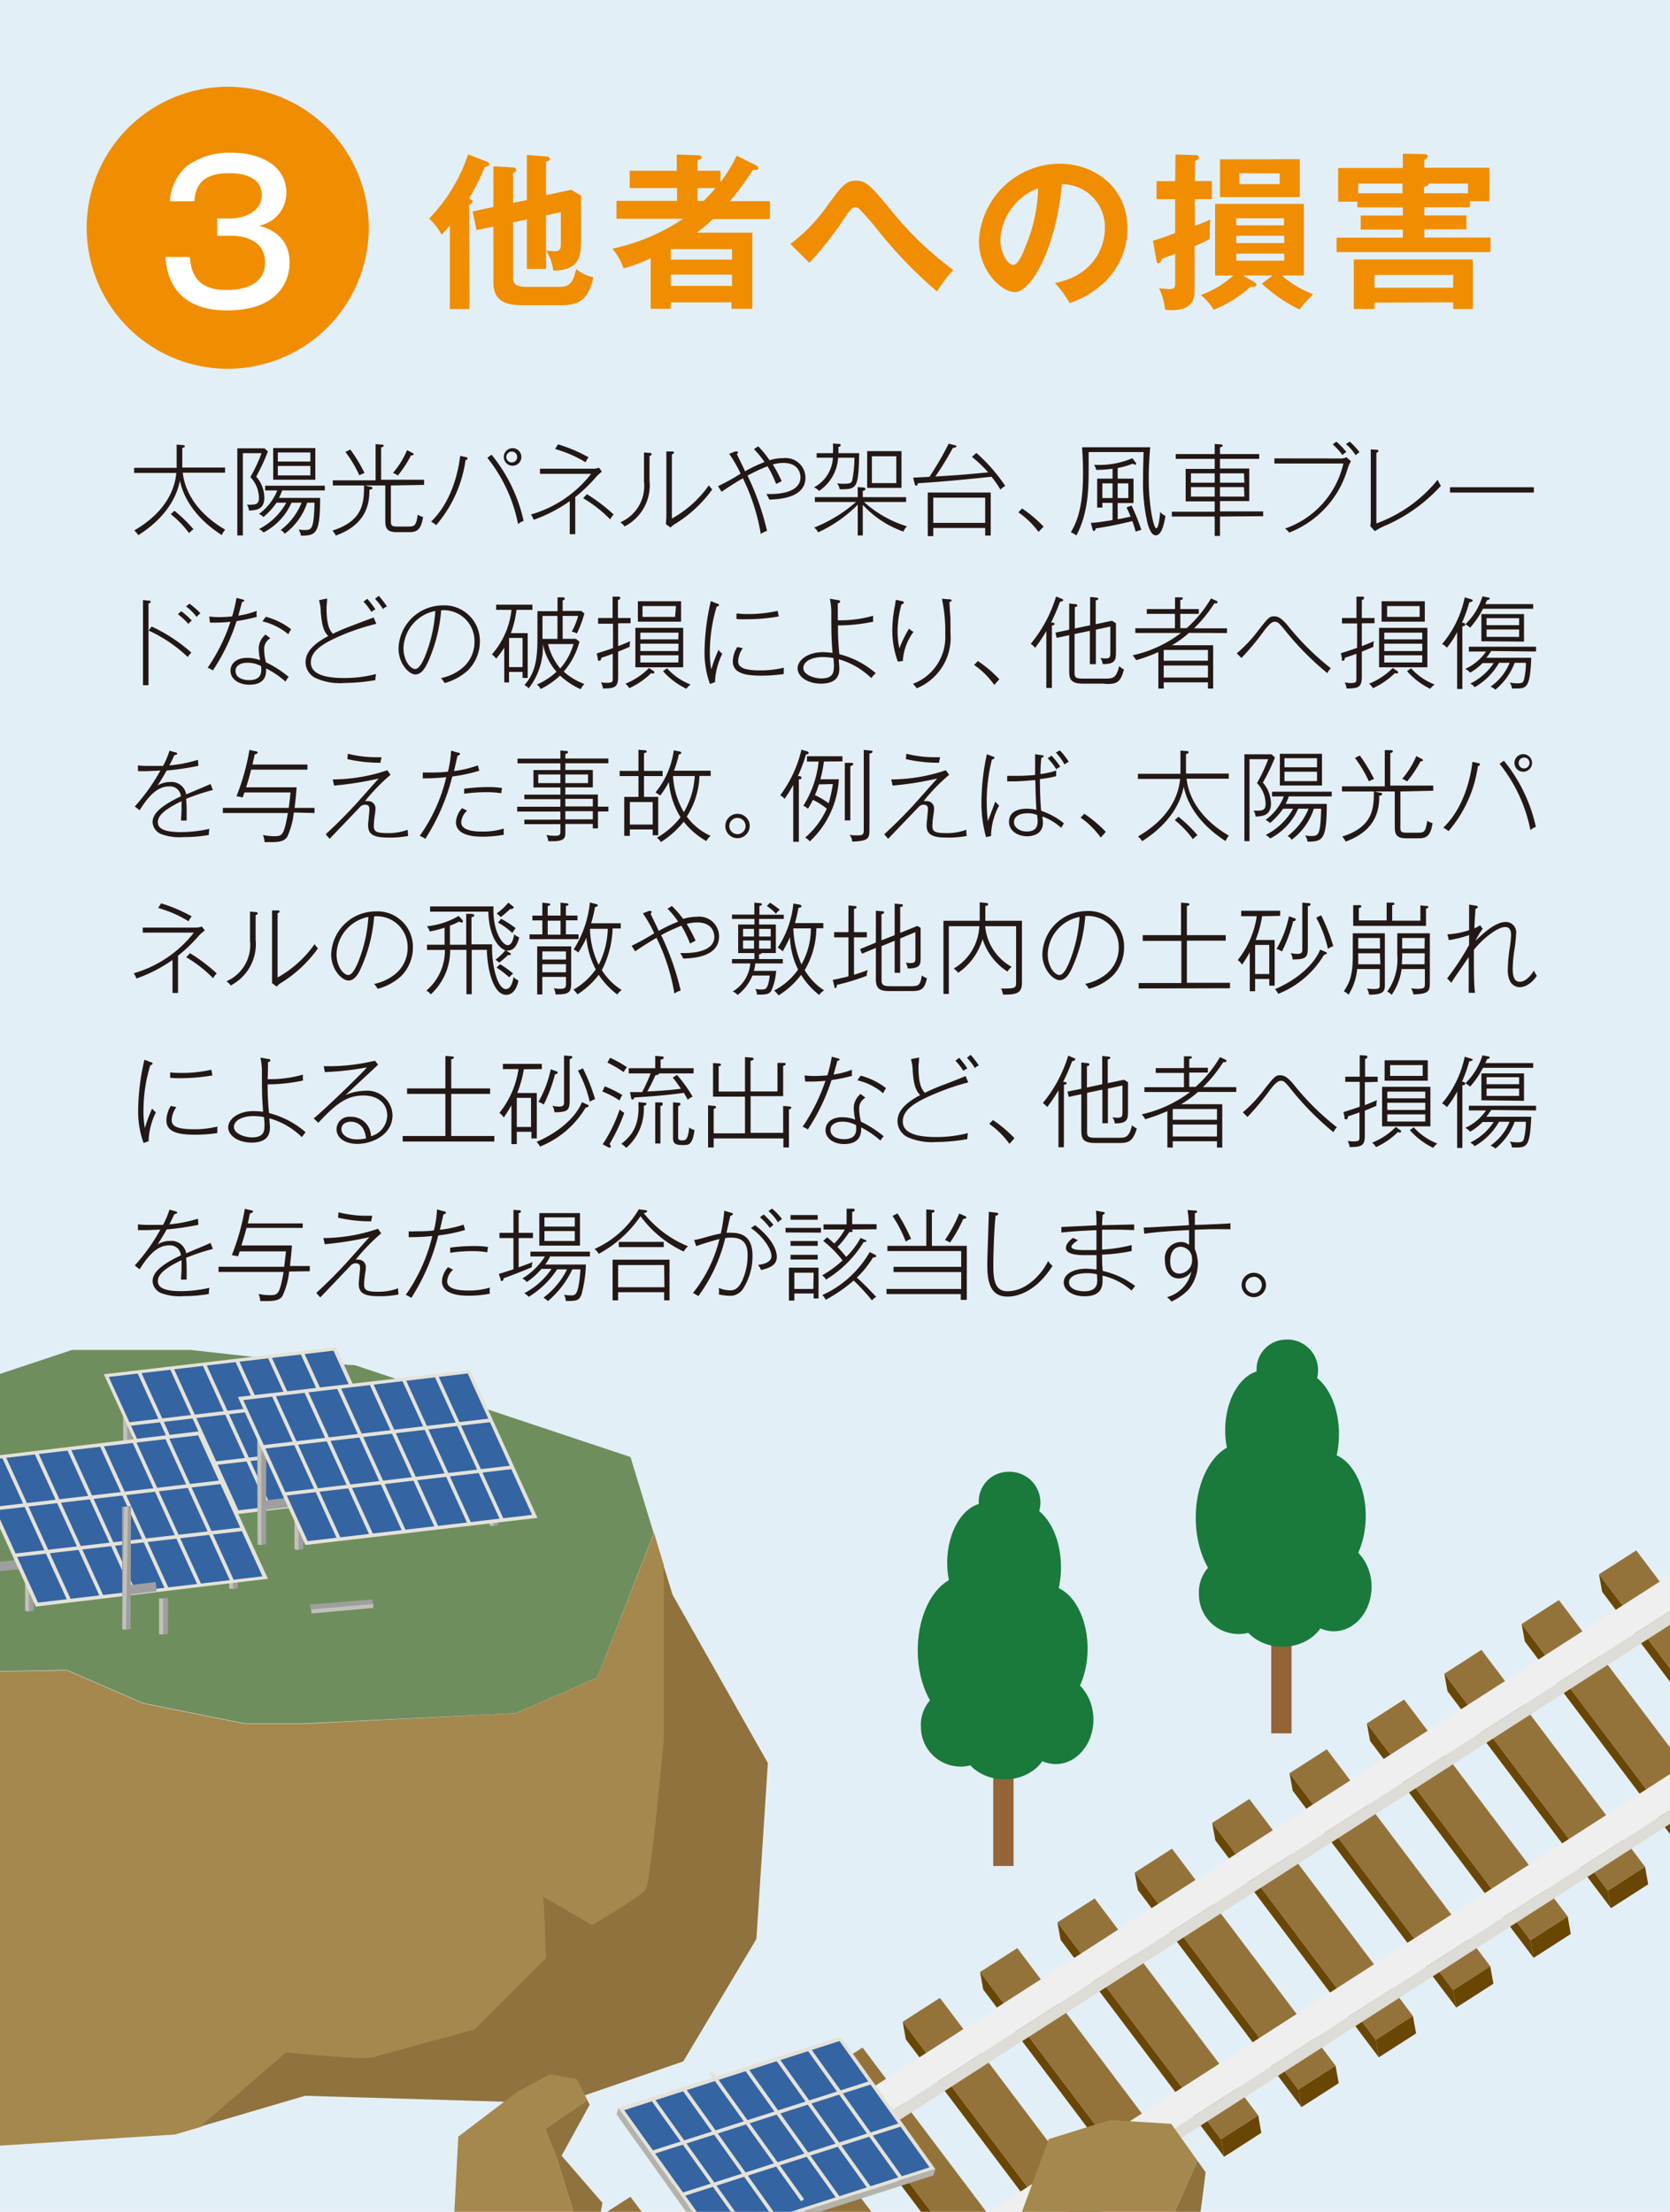 <svg xmlns="http://www.w3.org/2000/svg" xmlns:xlink="http://www.w3.org/1999/xlink" width="205.33" height="272" viewBox="0 0 205.33 272"><defs><style>.a{fill:#e3eff6;}.b{clip-path:url(#a);}.c{fill:#6f8e5d;}.d{fill:#a5884d;}.e{fill:#8f723d;}.f{fill:#9e9f9e;}.g{fill:#c1c1ba;}.h{fill:#3564a2;}.i{fill:#e4e2d9;}.j{fill:#936438;}.k{fill:#197a3b;}.l{fill:#94733b;}.m{fill:#6a4604;}.n{fill:#efefef;}.o{fill:#dddcd6;}.p{fill:#b3b3ad;}.q{fill:#f18d00;}.r{fill:#fff;}.s{fill:#231815;}</style><clipPath id="a"><rect class="a" width="205.33" height="272"/></clipPath></defs><title>booklet56_safety_photo3</title><rect class="a" width="205.33" height="272"/><g class="b"><polygon class="c" points="17.62 209.44 30.17 211.95 37.07 211.95 63.41 210.69 73.44 206.3 80.38 188.56 77.52 179.18 43.65 167.89 36.13 167.42 23.43 166.01 8.85 166.01 -2.45 169.77 -4.58 205.6 8.22 205.36 17.62 209.44"/><path class="d" d="M73.44,206.3l-10,4.39L37.07,212h-6.9l-12.55-2.51-9.4-4.08-12.8.24-3.51,58.72,29.63-1.88,3.15-.93,10.5-9.11s9.72.94,10.66.63,12.54-3.45,12.54-3.45l8.78-8.78-.31-7.53,6,3.45s6-3.45,6.58-4.39,2.19-18.19,2.19-18.19V192.52l-1.21-4Z"/><path class="e" d="M82.69,196.11l-1.1-3.59v21.62S80,231.39,79.4,232.33s-6.58,4.39-6.58,4.39l-6-3.45.31,7.53-8.78,8.78s-11.6,3.13-12.54,3.45-10.66-.63-10.66-.63l-10.5,9.11,12.85-3.78,31.51.94,15-5.17L93,238.45l1.41-21.64Z"/><polygon class="f" points="16.22 187.16 15.63 187.25 15.18 187.19 15.16 172.1 16.25 171.97 16.22 187.16"/><polygon class="f" points="19.4 182.48 15.87 182.91 15.76 181.76 19.29 181.34 19.4 182.48"/><polygon class="g" points="15.14 171.84 15.63 171.84 15.63 187.26 15.18 187.19 15.14 171.84"/><polygon class="f" points="20.79 187.67 20.21 187.76 19.75 187.68 19.73 172.58 20.82 172.45 20.79 187.67"/><polygon class="g" points="19.71 172.32 20.21 172.32 20.21 187.76 19.75 187.69 19.71 172.32"/><polygon class="f" points="45.87 184.89 45.28 184.99 44.82 184.93 44.8 177.34 45.89 177.21 45.87 184.89"/><polygon class="g" points="44.78 177.08 45.28 177.08 45.28 184.99 44.82 184.93 44.78 177.08"/><polygon class="h" points="49.25 183.63 21.18 186.91 13.08 169.14 41.15 165.86 49.25 183.63"/><path class="i" d="M21,187.15,21,187l-8.23-18,28.54-3.34.06.15,8.23,18Zm-7.63-17.82,7.91,17.34,27.6-3.23L41,166.1Z"/><polygon class="i" points="15.88 175.35 15.83 174.91 43.74 171.64 43.8 172.08 15.88 175.35"/><polygon class="i" points="18.52 181.08 18.46 180.64 46.44 177.42 46.49 177.86 18.52 181.08"/><polygon class="i" points="24.99 186.58 16.89 168.82 17.3 168.63 25.4 186.4 24.99 186.58"/><polygon class="i" points="29 186.11 20.9 168.35 21.31 168.16 29.41 185.93 29 186.11"/><rect class="i" x="28.94" y="166.91" width="0.45" height="19.53" transform="translate(-70.66 28.02) rotate(-24.51)"/><rect class="i" x="32.95" y="166.44" width="0.45" height="19.53" transform="translate(-70.1 29.64) rotate(-24.51)"/><polygon class="i" points="41.03 184.71 32.93 166.94 33.33 166.75 41.44 184.52 41.03 184.71"/><rect class="i" x="40.97" y="165.5" width="0.45" height="19.53" transform="translate(-68.99 32.88) rotate(-24.51)"/><polygon class="f" points="32.72 189.9 32.14 190 31.68 189.94 31.66 174.9 32.75 174.77 32.72 189.9"/><polygon class="f" points="35.9 185.28 32.37 185.71 32.26 184.56 35.79 184.13 35.9 185.28"/><polygon class="g" points="31.64 174.64 32.14 174.64 32.14 190 31.68 189.94 31.64 174.64"/><polygon class="f" points="37.29 190.5 36.71 190.6 36.21 190.53 36.21 175.41 37.31 175.28 37.29 190.5"/><polygon class="g" points="36.21 175.15 36.71 175.15 36.71 190.61 36.21 190.54 36.21 175.15"/><polygon class="f" points="61.25 187.57 60.67 187.66 60.21 187.6 60.19 180.01 61.27 179.89 61.25 187.57"/><polygon class="g" points="60.17 179.75 60.67 179.75 60.67 187.66 60.21 187.6 60.17 179.75"/><polygon class="h" points="65.75 186.42 37.68 189.71 29.58 171.94 57.65 168.66 65.75 186.42"/><path class="i" d="M37.55,190l-.07-.15-8.23-18.05,28.54-3.33.06.14,8.23,18.05Zm-7.64-17.82,7.91,17.34,27.6-3.23L57.51,168.9Z"/><rect class="i" x="32.26" y="176.07" width="28.1" height="0.45" transform="translate(-20.22 6.6) rotate(-6.69)"/><polygon class="i" points="35.04 183.94 34.99 183.5 62.94 180.22 62.99 180.66 35.04 183.94"/><polygon class="i" points="41.5 189.38 33.4 171.61 33.8 171.43 41.9 189.19 41.5 189.38"/><rect class="i" x="41.43" y="170.17" width="0.45" height="19.53" transform="translate(-70.9 33.5) rotate(-24.51)"/><polygon class="i" points="49.51 188.44 41.41 170.68 41.82 170.49 49.92 188.26 49.51 188.44"/><rect class="i" x="49.45" y="169.23" width="0.45" height="19.53" transform="translate(-69.78 36.74) rotate(-24.51)"/><rect class="i" x="53.46" y="168.77" width="0.44" height="19.53" transform="translate(-69.22 38.35) rotate(-24.51)"/><polygon class="i" points="61.54 187.03 53.44 169.27 53.84 169.08 61.94 186.85 61.54 187.03"/><polygon class="f" points="2.75 192.9 -0.78 193.33 -0.89 192.18 2.64 191.75 2.75 192.9"/><polygon class="f" points="4.14 198.08 3.56 198.18 3.1 198.09 3.08 182.99 4.17 182.86 4.14 198.08"/><polygon class="g" points="3.06 182.73 3.56 182.73 3.56 198.17 3.1 198.11 3.06 182.73"/><polygon class="f" points="29.22 195.31 28.64 195.4 28.18 195.34 28.16 187.75 29.25 187.63 29.22 195.31"/><polygon class="g" points="28.14 187.49 28.64 187.49 28.64 195.4 28.18 195.34 28.14 187.49"/><polygon class="h" points="32.6 194.04 4.53 197.32 -3.57 179.56 24.5 176.27 32.6 194.04"/><path class="i" d="M4.4,197.57l-.07-.15-8.23-18L24.64,176l.07.15,8.23,18Zm-7.63-17.83,7.9,17.34,27.6-3.23-7.9-17.34Z"/><polygon class="i" points="-0.76 185.76 -0.81 185.32 27.1 182.05 27.15 182.5 -0.76 185.76"/><rect class="i" x="1.75" y="189.44" width="28.16" height="0.45" transform="translate(-21.57 3.05) rotate(-6.56)"/><rect class="i" x="4.28" y="178.26" width="0.45" height="19.53" transform="translate(-77.59 18.81) rotate(-24.51)"/><polygon class="i" points="12.36 196.53 4.25 178.76 4.66 178.57 12.76 196.34 12.36 196.53"/><polygon class="i" points="16.36 196.06 8.26 178.29 8.67 178.11 16.77 195.87 16.36 196.06"/><rect class="i" x="16.3" y="176.85" width="0.45" height="19.53" transform="translate(-75.93 23.67) rotate(-24.51)"/><polygon class="i" points="24.38 195.12 16.28 177.35 16.68 177.17 24.79 194.93 24.38 195.12"/><rect class="i" x="24.32" y="175.91" width="0.45" height="19.53" transform="translate(-74.8 26.91) rotate(-24.51)"/><polygon class="f" points="16.07 200.32 15.49 200.41 15.03 200.35 15.01 185.31 16.1 185.18 16.07 200.32"/><polygon class="f" points="19.25 195.69 15.72 196.12 15.61 194.97 19.14 194.55 19.25 195.69"/><polygon class="g" points="15.25 185.3 15.74 185.3 15.49 200.41 15.03 200.35 15.25 185.3"/><polygon class="f" points="20.64 200.92 20.06 201.01 19.56 200.95 19.56 196.59 20.67 196.47 20.64 200.92"/><polygon class="g" points="19.56 196.59 20.06 196.59 20.06 201.02 19.56 200.96 19.56 196.59"/><polygon class="f" points="45.75 196.69 45.9 197.26 45.87 197.73 38.31 198.39 38.09 197.32 45.75 196.69"/><polygon class="g" points="38.32 198.41 38.27 197.91 45.9 197.26 45.87 197.73 38.32 198.41"/><rect class="j" x="156.3" y="197.53" width="2.5" height="15.63"/><path class="k" d="M157.7,193.35c3,0,5.39,2.05,5.39,4.58s-2.41,4.58-5.39,4.58-5.38-2-5.38-4.58S154.73,193.35,157.7,193.35Z"/><path class="k" d="M151.69,191.24a4.87,4.87,0,1,1-4.28,4.82A4.57,4.57,0,0,1,151.69,191.24Z"/><path class="k" d="M152.75,177.51c3.17,0,5.73,4.08,5.73,9.12s-2.56,9.11-5.73,9.11-5.73-4.08-5.73-9.11S149.59,177.51,152.75,177.51Z"/><path class="k" d="M155.46,168.51c2.66,0,4.82,3.3,4.82,7.38s-2.16,7.37-4.82,7.37-4.82-3.3-4.82-7.37S152.8,168.51,155.46,168.51Z"/><path class="k" d="M158,164.74a3.78,3.78,0,1,1-3.5,3.77A3.65,3.65,0,0,1,158,164.74Z"/><path class="k" d="M164,189.66c2.56,0,4.64,2.45,4.64,5.48s-2.08,5.47-4.64,5.47-4.63-2.45-4.63-5.47S161.43,189.66,164,189.66Z"/><path class="k" d="M163,178.67c2.72,0,4.92,3.47,4.92,7.75s-2.2,7.74-4.92,7.75-4.93-3.47-4.93-7.75S160.26,178.67,163,178.67Z"/><path class="k" d="M159.73,168.64c2.75,0,4.94,3.54,4.9,7.85s-2.31,7.78-5.06,7.75-4.94-3.54-4.9-7.84S157,168.62,159.73,168.64Z"/><rect class="k" x="154" y="169.33" width="7.41" height="29.67"/><rect class="j" x="122.12" y="213.83" width="2.5" height="15.64"/><path class="k" d="M123.53,209.65c3,0,5.38,2,5.38,4.58s-2.41,4.59-5.38,4.59-5.39-2-5.39-4.59S120.55,209.65,123.53,209.65Z"/><path class="k" d="M117.51,207.54a4.87,4.87,0,1,1-4.28,4.83A4.57,4.57,0,0,1,117.51,207.54Z"/><path class="k" d="M118.57,193.81c3.17,0,5.74,4.09,5.74,9.12s-2.57,9.12-5.74,9.12-5.73-4.08-5.73-9.12S115.41,193.81,118.57,193.81Z"/><path class="k" d="M121.28,184.81c2.66,0,4.82,3.31,4.82,7.38s-2.16,7.38-4.82,7.38-4.82-3.31-4.82-7.38S118.62,184.81,121.28,184.81Z"/><path class="k" d="M123.84,181a3.79,3.79,0,1,1-3.5,3.78A3.64,3.64,0,0,1,123.84,181Z"/><path class="k" d="M129.81,206c2.55,0,4.63,2.45,4.63,5.47s-2.08,5.47-4.63,5.47-4.64-2.45-4.64-5.47S127.25,206,129.81,206Z"/><path class="k" d="M128.8,195c2.72,0,4.92,3.47,4.92,7.74s-2.2,7.75-4.92,7.75-4.93-3.47-4.93-7.74S126.08,195,128.8,195Z"/><path class="k" d="M125.55,185c2.75,0,4.94,3.54,4.9,7.85s-2.31,7.78-5.06,7.75-4.94-3.54-4.9-7.85S122.8,184.92,125.55,185Z"/><rect class="k" x="119.82" y="185.64" width="7.41" height="29.67"/><polygon class="l" points="97.62 296.83 93.05 299.77 72.94 273.09 77.51 270.15 97.62 296.83"/><polygon class="l" points="107.13 290.72 102.56 293.66 82.45 266.97 87.02 264.03 107.13 290.72"/><polygon class="m" points="102.56 293.66 102.95 295.81 82.84 269.12 82.45 266.97 102.56 293.66"/><polygon class="l" points="116.64 284.6 112.07 287.54 91.96 260.86 96.53 257.92 116.64 284.6"/><polygon class="m" points="112.07 287.54 112.46 289.69 92.35 263.01 91.96 260.86 112.07 287.54"/><polygon class="l" points="126.16 278.49 121.58 281.43 101.47 254.74 106.05 251.8 126.16 278.49"/><polygon class="m" points="121.58 281.43 121.97 283.57 101.86 256.89 101.47 254.74 121.58 281.43"/><polygon class="l" points="135.67 272.37 131.1 275.31 110.99 248.63 115.56 245.69 135.67 272.37"/><polygon class="m" points="131.1 275.31 131.48 277.46 111.37 250.78 110.99 248.63 131.1 275.31"/><polygon class="l" points="145.18 266.26 140.61 269.2 120.5 242.51 125.08 239.57 145.18 266.26"/><polygon class="m" points="140.61 269.2 141 271.35 120.89 244.66 120.5 242.51 140.61 269.2"/><polygon class="m" points="145.57 268.4 141 271.35 140.61 269.2 145.18 266.26 145.57 268.4"/><polygon class="l" points="154.7 260.14 150.12 263.08 130.01 236.4 134.59 233.46 154.7 260.14"/><polygon class="m" points="150.12 263.08 150.51 265.23 130.4 238.55 130.01 236.4 150.12 263.08"/><polygon class="m" points="155.08 262.29 150.51 265.23 150.12 263.08 154.7 260.14 155.08 262.29"/><polygon class="l" points="164.21 254.03 159.63 256.97 139.52 230.28 144.1 227.34 164.21 254.03"/><polygon class="m" points="159.63 256.97 160.02 259.12 139.91 232.43 139.52 230.28 159.63 256.97"/><polygon class="m" points="164.6 256.18 160.02 259.12 159.63 256.97 164.21 254.03 164.6 256.18"/><polygon class="l" points="173.72 247.91 169.15 250.85 149.04 224.17 153.61 221.23 173.72 247.91"/><polygon class="m" points="169.15 250.85 169.53 253 149.43 226.32 149.04 224.17 169.15 250.85"/><polygon class="m" points="174.11 250.06 169.53 253 169.15 250.85 173.72 247.91 174.11 250.06"/><polygon class="l" points="183.23 241.8 178.66 244.74 158.55 218.06 163.13 215.12 183.23 241.8"/><polygon class="m" points="178.66 244.74 179.05 246.88 158.94 220.21 158.55 218.06 178.66 244.74"/><polygon class="m" points="183.62 243.95 179.05 246.88 178.66 244.74 183.23 241.8 183.62 243.95"/><polygon class="l" points="192.75 235.68 188.17 238.62 168.06 211.94 172.64 209 192.75 235.68"/><polygon class="m" points="188.17 238.62 188.56 240.77 168.45 214.09 168.06 211.94 188.17 238.62"/><polygon class="m" points="193.13 237.83 188.56 240.77 188.17 238.62 192.75 235.68 193.13 237.83"/><polygon class="l" points="202.26 229.57 197.69 232.51 177.58 205.83 182.15 202.89 202.26 229.57"/><polygon class="m" points="197.69 232.51 198.07 234.66 177.97 207.97 177.58 205.83 197.69 232.51"/><polygon class="m" points="202.65 231.72 198.07 234.66 197.69 232.51 202.26 229.57 202.65 231.72"/><polygon class="l" points="211.78 223.45 207.2 226.39 187.09 199.71 191.67 196.77 211.78 223.45"/><polygon class="m" points="207.2 226.39 207.59 228.54 187.48 201.86 187.09 199.71 207.2 226.39"/><polygon class="l" points="221.29 217.34 216.71 220.28 196.6 193.6 201.18 190.66 221.29 217.34"/><polygon class="m" points="216.71 220.28 217.1 222.43 196.99 195.75 196.6 193.6 216.71 220.28"/><polygon class="n" points="215.23 187.32 33.02 304.44 35.27 307.43 217.47 190.3 215.23 187.32"/><polygon class="o" points="217.47 190.3 35.27 307.43 36.13 308.57 218.34 191.45 217.47 190.3"/><polygon class="n" points="227.66 203.81 45.45 320.94 47.7 323.92 229.91 206.8 227.66 203.81"/><polygon class="o" points="229.91 206.8 47.7 323.92 48.56 325.07 230.77 207.94 229.91 206.8"/><polygon class="h" points="114.65 266.62 87.73 275.24 76.39 259.34 103.31 250.73 114.65 266.62"/><path class="i" d="M87.64,275.5l-.09-.13L76,259.22l27.37-8.75.09.13L115,266.74Zm-10.89-16L87.82,275l26.47-8.47L103.22,251Z"/><polygon class="i" points="80.33 264.9 80.19 264.47 106.96 255.91 107.1 256.33 80.33 264.9"/><polygon class="i" points="84.04 270.08 83.9 269.65 110.7 261.06 110.84 261.49 84.04 270.08"/><polygon class="i" points="91.41 274.18 80.07 258.29 80.43 258.03 91.77 273.92 91.41 274.18"/><polygon class="i" points="95.25 272.95 83.91 257.06 84.28 256.8 95.62 272.69 95.25 272.95"/><rect class="i" x="93.39" y="253.88" width="0.45" height="19.53" transform="matrix(0.81, -0.58, 0.58, 0.81, -135.73, 103.41)"/><polygon class="i" points="102.94 270.49 91.6 254.6 91.97 254.34 103.31 270.23 102.94 270.49"/><rect class="i" x="101.07" y="251.42" width="0.45" height="19.52" transform="translate(-132.85 107.39) rotate(-35.5)"/><polygon class="i" points="110.63 268.03 99.29 252.14 99.66 251.88 110.99 267.77 110.63 268.03"/><polygon class="p" points="114.77 267.52 87.41 276.28 87.64 275.5 115.01 266.74 114.77 267.52"/><polygon class="p" points="87.41 276.28 75.8 260.01 76.03 259.22 87.64 275.5 87.41 276.28"/><polygon class="d" points="140.08 278.43 140.86 276.23 144.31 272.31 147.23 265.72 144 261.18 136.47 260.71 128.95 263.06 125.65 272 127.58 279.97 135.85 279.84 140.08 278.43"/><path class="e" d="M147.23,265.72l-2.92,6.59-3.45,3.92-.78,2.2-4.23,1.41-8.27.13.27,1.12,5.49.63,8.15,1.41,4.86-5c.63-.15,1.88-11,1.88-11Z"/><polygon class="d" points="67.64 279.21 71.09 273.88 68.42 265.26 67.02 261.81 72.22 258.25 70.93 255.69 67.64 255.06 63.57 257.26 56.35 262.75 55.88 271.69 55.77 278.69 66.23 282.5 67.64 279.21"/><polygon class="e" points="69.05 265.1 72.5 258.83 72.22 258.25 67.02 261.81 68.42 265.26 71.09 273.88 67.64 279.21 66.23 282.5 55.77 278.69 55.73 281.88 60.74 282.82 64.82 288.15 70.93 287.68 74.07 270.9 69.05 265.1"/></g><path class="q" d="M45.34,28A17.34,17.34,0,1,1,28,10.67,17.33,17.33,0,0,1,45.34,28Z"/><path class="r" d="M26.71,26.87h1.54c2.05,0,3.94-1,3.94-2.87,0-2.7-3.36-2.7-4-2.7-3.2,0-4.15,1.4-4.29,3.45h-3a6.21,6.21,0,0,1,2-4.27,8.82,8.82,0,0,1,5.48-1.7c4.26,0,6.83,2,6.83,4.9a4.1,4.1,0,0,1-3.38,4.07c3,.8,3.77,2.73,3.77,4.5,0,3-2.09,5.92-7.59,5.92-1.73,0-7.21-.11-7.67-6.57h3c.18,2.49,1.3,4.06,4.5,4.06.74,0,4.75,0,4.75-3.38C32.58,29.53,30,29,28.5,29H26.71Z"/><path class="q" d="M57.72,38H55.31V27.74l-1,1.14a7.36,7.36,0,0,0-1.55-2,20.79,20.79,0,0,0,4.8-7.9l2.36.93a.32.32,0,0,1,.25.29c0,.22-.37.29-.56.33a29.22,29.22,0,0,1-1.94,3.89c.24.1.43.19.43.37s-.27.33-.43.4Zm7.06-13.39V19.05l2.36.19c.1,0,.47.06.47.29s0,.16-.47.37V24l3.08-.66,1.22.7v5.36c0,2-.08,3.87-3.41,3.87a6.19,6.19,0,0,0-.87-2.46,10.19,10.19,0,0,0,1.07.08c.33,0,.73,0,.73-.8v-4l-1.82.39v6.59H64.78V27l-1.7.35v6.73c0,1,.52,1.2,1.84,1.2h3.93c1.43,0,1.66-.91,2-2.19a4.71,4.71,0,0,0,2.11,1c-.68,3.27-2.32,3.44-4.12,3.44H64.13c-2.44,0-3.47-.87-3.47-2.84V27.87l-2.07.43L58.11,26l2.55-.55v-5l2.4.14c.18,0,.41.1.41.31s0,.17-.39.37v3.67Z"/><path class="q" d="M93,20.35a.4.4,0,0,1,.24.31c0,.11-.06.23-.29.23l-.37,0a34,34,0,0,1-2.84,3.85h4.93v2.2h-7a23.29,23.29,0,0,1-2,1.67h6.83v9.36H89.94v-.79H82.47v.79H80V31.76A18.61,18.61,0,0,1,76.67,33a7.74,7.74,0,0,0-1.38-2.42A24.93,24.93,0,0,0,84,26.9h-8.2V24.7h7.45V23.13H77.42V21h5.79V19l2.7.1c.14,0,.35.08.35.27s-.08.19-.5.33V21h2.82v1.41a19,19,0,0,0,2-3.27Zm-3,11.58V30.64H82.47v1.29Zm0,3.23V33.77H82.47v1.39ZM86.53,24.7c.37-.37.85-.87,1.45-1.57H85.76V24.7Z"/><path class="q" d="M97.18,30a21,21,0,0,0,4.6-4.78c1.74-2.38,2.23-3,3.46-3s1.8.55,4.49,3.85a40.85,40.85,0,0,0,7.47,7.12,20.49,20.49,0,0,0-2,2.65,55.58,55.58,0,0,1-7.16-7.39,32.8,32.8,0,0,0-2.42-2.78.67.67,0,0,0-.46-.18c-.27,0-.45.08-1.07.95a42.73,42.73,0,0,1-4.58,5.88Z"/><path class="q" d="M129.7,34.8c4.88-.93,6.15-4.57,6.15-6.75a5.28,5.28,0,0,0-5.28-5.4c-.71,7.72-3.69,13.27-5.82,13.27-1.59,0-4.39-2.61-4.39-6.31a10,10,0,0,1,9.9-9.48c4.41,0,8.36,3,8.36,7.92a9.17,9.17,0,0,1-2.44,6.28,11.36,11.36,0,0,1-4.66,2.94A13,13,0,0,0,129.7,34.8ZM123,29.42c0,1.76.93,3.15,1.57,3.15s1.18-1.41,1.51-2.24a19.64,19.64,0,0,0,1.56-7.18A7.2,7.2,0,0,0,123,29.42Z"/><path class="q" d="M144.53,19l2.55.08a.28.28,0,0,1,.31.29c0,.19-.1.25-.47.46v2.44H149v2.21h-2.09v3.28A15.29,15.29,0,0,0,148.8,27c0,.16-.06,1.12-.06,1.2s0,.78,0,1.18a16.15,16.15,0,0,1-1.86.89v5.11c0,1.22,0,2.76-2.9,2.76a3.93,3.93,0,0,1-.73-.07,8.37,8.37,0,0,0-.74-2.63,10.73,10.73,0,0,0,1.28.11c.58,0,.7-.19.7-.77V31.2l-1.65.64c-.06.25-.15.54-.42.54-.08,0-.18,0-.24-.35l-.42-2.44a28.79,28.79,0,0,0,2.73-.93V24.49h-2.29V22.28h2.29Zm11.95,14.88h-3.64l1.43.85a.31.31,0,0,1,.2.27c0,.25-.25.25-.35.25h-.35a15,15,0,0,1-4.54,2.84,7.36,7.36,0,0,0-1.59-1.81,12.08,12.08,0,0,0,4-2.4h-2.24v-8.8h10.91v8.8h-2.73a13.09,13.09,0,0,0,3.87,2.3,23.41,23.41,0,0,0-1.68,1.88,19.2,19.2,0,0,1-4.63-3.18Zm3.33-14.3v4.66H150V19.59Zm-1.94,8.13v-.87H152v.87ZM152,29v.89h5.9V29Zm0,2.19v.87h5.9v-.87Zm.39-9.89v1.34h4.95V21.33Z"/><path class="q" d="M180.72,25.49h-5.59v1h5.17v1.72h-5.17v1h8.13V31H164.34V29.23h8.14v-1H167.3V26.5h5.18v-1h-5.59V24.8h-2.36V20.66h7.95V18.9l2.58.05c.25,0,.5.08.5.26s-.12.25-.43.42v1h8v4.12h-2.38ZM169,37.21V38h-2.55V31.91h14.64V38h-2.42v-.82Zm3.44-13.44v-1.2H167v1.2Zm6.23,11.61V33.81H169v1.57Zm1.82-11.61v-1.2h-4.84c0,.27-.25.33-.56.39v.81Z"/><path class="s" d="M27.26,65.8c-3.9-2.52-4.88-5.38-5.14-6.7-.74,3.82-4,6-5.11,6.71a3.54,3.54,0,0,0-.5-.58c1.1-.66,4.76-2.84,5.17-7.07H16.49v-.63h5.23c0-.35,0-.84,0-1V54.67l.69.06c.18,0,.32.05.32.16s-.22.18-.32.19V56.5c0,.34,0,.59,0,1h5.26v.63h-5.2c.36,3.09,2.6,5.49,5.21,7A3.77,3.77,0,0,0,27.26,65.8Zm-4-.22A12.44,12.44,0,0,0,21,63.23l.44-.42a17,17,0,0,1,2.35,2.28A2.45,2.45,0,0,0,23.24,65.58Z"/><path class="s" d="M31.5,58.61a4,4,0,0,1,1,2.57c0,1.5-1,1.56-1.89,1.61a1.48,1.48,0,0,0-.25-.73,5.15,5.15,0,0,0,.58,0c.62,0,.9-.19.9-.83a3.78,3.78,0,0,0-1.06-2.56,19.28,19.28,0,0,0,1.38-2.94h-2.3V65.85h-.68V55.13h3.34l.42.39A24.85,24.85,0,0,1,31.5,58.61Zm3.19,1.7a5.75,5.75,0,0,1-.39.92h5.06c0,4.47-.54,4.64-2.36,4.64a2.1,2.1,0,0,0-.29-.77,2.85,2.85,0,0,0,.72.08c.9,0,1.16-.08,1.24-3.36h-.9A7.73,7.73,0,0,1,35,65.64a1.11,1.11,0,0,0-.5-.45,7.93,7.93,0,0,0,2.58-3.37H35.84a7.5,7.5,0,0,1-3.44,3.66,1.9,1.9,0,0,0-.55-.42,8,8,0,0,0,3.35-3.24H34a8.59,8.59,0,0,1-1.61,1.76,1.85,1.85,0,0,0-.55-.38,6.5,6.5,0,0,0,2.25-2.89H32.6v-.58h7.34v.58ZM33.59,59v-3.9h5.18V59Zm4.57-3.36h-4v1.12h4Zm0,1.66h-4v1.16h4Z"/><path class="s" d="M48.06,59.7V64c0,.55,0,.75.77.75h1.33c.76,0,1,0,1.2-1.46a2.38,2.38,0,0,0,.66.29c-.25,1.48-.67,1.86-1.69,1.86H48.77c-1.18,0-1.4-.47-1.4-1.43V59.7H44.84l.63.15c.23,0,.32.07.32.18s-.1.15-.37.2c0,1.35-.12,4.19-4.13,5.63a2.56,2.56,0,0,0-.42-.61c3.74-1.18,3.89-3.4,3.89-5.49V59.7H40.92v-.63h5.26V54.62l.67.05c.15,0,.32,0,.32.14S47,55,46.86,55v4h5.28v.63Zm-3.88-1.25a14.59,14.59,0,0,0-1.71-2.87l.6-.3a19.67,19.67,0,0,1,1.75,2.88C44.69,58.21,44.33,58.37,44.18,58.45ZM50.54,56a15.21,15.21,0,0,1-1.63,2.49,1.83,1.83,0,0,0-.59-.33,10.88,10.88,0,0,0,1.73-2.8l.6.31c.15.07.22.12.22.2S50.71,56,50.54,56Z"/><path class="s" d="M57.24,56.58a15.58,15.58,0,0,1-3.61,8,3.78,3.78,0,0,0-.63-.43c2.36-2.27,3.3-5.71,3.58-8.09l.68.15c.15,0,.22.07.22.17S57.45,56.54,57.24,56.58Zm6.46,7.88a18.88,18.88,0,0,0-3.78-8.16l.52-.38a19.45,19.45,0,0,1,3.94,8.15A1.54,1.54,0,0,0,63.7,64.46Zm-.78-7.19a1.08,1.08,0,0,1,0-2.15,1.08,1.08,0,1,1,0,2.15Zm0-1.74a.67.67,0,1,0,.67.66A.67.67,0,0,0,62.92,55.53Z"/><path class="s" d="M73.35,58.59a19.11,19.11,0,0,1-2.62,2.53v4.57h-.68V61.63a17.93,17.93,0,0,1-4.43,2.29,3.36,3.36,0,0,0-.34-.65,14.41,14.41,0,0,0,7.4-5H66.39v-.63h6.54a2.18,2.18,0,0,0,.72-.12L74,58A6.25,6.25,0,0,0,73.35,58.59ZM72,56.85a14.67,14.67,0,0,0-3.75-1.63l.36-.58a18.82,18.82,0,0,1,3.76,1.6A2.16,2.16,0,0,0,72,56.85Zm3,7a15.7,15.7,0,0,0-3.3-2.58l.46-.5a21.19,21.19,0,0,1,3.29,2.5A2.06,2.06,0,0,0,75.05,63.83Z"/><path class="s" d="M79.86,56.08v3a5.69,5.69,0,0,1-3.07,5.66,1.85,1.85,0,0,0-.52-.51,4.86,4.86,0,0,0,2.91-5V55.64l.66.06c.13,0,.27,0,.27.16S80,56,79.86,56.08Zm3.27,8.27c-.48.31-.54.35-.68.53l-.57-.42c0-.26.05-.58.05-.94v-8l.68,0c.14,0,.25,0,.25.14s-.13.16-.25.2v7.91a13.73,13.73,0,0,0,4.55-4.09,4.45,4.45,0,0,0,.41.51A15.74,15.74,0,0,1,83.13,64.35Z"/><path class="s" d="M94.59,61.44a6,6,0,0,0-.37-.69,5.16,5.16,0,0,0,.61,0c.8,0,3.59-.13,3.59-2.06,0-.56-.32-1.76-2.08-1.76a4.58,4.58,0,0,0-1.32.19,18,18,0,0,1,1.09,2.05l-.68.35a13.9,13.9,0,0,0-1.06-2.18,20.48,20.48,0,0,0-2.46,1.15,32.19,32.19,0,0,1,2.4,6.8,2.41,2.41,0,0,0-.77.38,24.69,24.69,0,0,0-2.2-6.85c-.55.31-1.68,1-2.62,1.66l-.44-.69a26.89,26.89,0,0,0,2.78-1.54,17.16,17.16,0,0,0-1.4-2.44l.72-.29a.51.51,0,0,1,.2,0c.09,0,.15,0,.15.11a.29.29,0,0,1-.13.22c.16.34.9,1.82,1,2.11A18.14,18.14,0,0,1,94,56.82a11.62,11.62,0,0,0-1.3-1.59l.53-.34a12.25,12.25,0,0,1,1.39,1.71,5.38,5.38,0,0,1,1.69-.26,2.43,2.43,0,0,1,2.72,2.37C99.06,61.29,95.66,61.4,94.59,61.44Z"/><path class="s" d="M103.23,60.17a1.38,1.38,0,0,0-.32-.74,4.2,4.2,0,0,0,.83.06c.86,0,1-.13,1.07-.56a14.52,14.52,0,0,0,.24-2.64h-2a5.32,5.32,0,0,1-2.34,4.08,2,2,0,0,0-.62-.44,4.41,4.41,0,0,0,2.32-3.64h-2v-.56h2a9.74,9.74,0,0,0,0-1.19l.67.05c.16,0,.28,0,.28.17s-.2.19-.28.2a6.11,6.11,0,0,1,0,.77h2.56C105.55,60.1,105.37,60.18,103.23,60.17Zm7.85,5.2a12.26,12.26,0,0,1-5-3.29v3.77h-.62V62.06a16.45,16.45,0,0,1-4.88,3.41,1.51,1.51,0,0,0-.48-.59,17.78,17.78,0,0,0,5.15-3.15h-5.06v-.59h5.27V59.9l.67.05c.16,0,.28.06.28.19s-.18.2-.33.22v.78h5.33v.59h-5.18a14,14,0,0,0,5.29,3A1.75,1.75,0,0,0,111.08,65.37ZM106.62,60V55.48h4.22V60Zm3.58-3.89h-3v3.3h3Z"/><path class="s" d="M123,60.21a11.77,11.77,0,0,0-1.09-1.58c-2.45.25-5.44.57-9.07.8,0,.11-.05.3-.18.3s-.18-.18-.21-.27l-.18-.72,2-.1a36.62,36.62,0,0,0,2.37-4.08l.72.19c.19,0,.24.09.24.16s-.33.18-.45.18c-.82,1.52-1.59,2.69-2.14,3.51,3-.19,3.36-.21,6.49-.51a16.22,16.22,0,0,0-2-1.91l.55-.48a21.17,21.17,0,0,1,3.55,4.06A2.39,2.39,0,0,0,123,60.21Zm-1.87,5.65v-.93h-6.38v1h-.68V60.57h7.74v5.29Zm0-4.66h-6.38v3.1h6.38Z"/><path class="s" d="M127.69,65.41A10.64,10.64,0,0,0,125.21,63l.46-.47a16,16,0,0,1,2.64,2.23Z"/><path class="s" d="M141.42,55c-.11,1.28-.18,2.57-.18,3.87,0,3.34.6,6.09.92,6.09s.45-1.59.48-2a2.12,2.12,0,0,0,.66.49c-.18,1-.47,2.38-1.19,2.38-.31,0-.64-.22-1-1.41a21.94,21.94,0,0,1-.57-5.46c0-.37,0-1.4.07-3.37h-6.76c0,.43,0,1.17,0,2.26,0,2.45-.1,5.37-1.51,8a3.45,3.45,0,0,0-.68-.4c1.25-2,1.5-4.67,1.5-7.24,0-1.54-.07-2.51-.12-3.21Zm-4,3.86h1.95v3h-1.95v2c.8-.15,1.27-.26,1.59-.32-.07-.21-.2-.5-.5-1.14l.62-.23a25.27,25.27,0,0,1,1.2,3,3,3,0,0,0-.7.22,11.45,11.45,0,0,0-.41-1.31c-2.09.52-3.61.77-4.49.9-.05.22-.16.33-.24.33s-.12-.11-.16-.23l-.21-.79c.61,0,1.47-.14,2.67-.33V61.84h-1.25v.58h-.64V58.86h1.89V57.65a18.56,18.56,0,0,1-2,.14,2.26,2.26,0,0,0-.27-.63,10.53,10.53,0,0,0,4.71-.81l.35.47a.35.35,0,0,1,.11.24s0,.09-.12.09a.44.44,0,0,1-.27-.14,9.5,9.5,0,0,1-1.88.54Zm-.63.58h-1.25v1.81h1.25Zm.63,1.81h1.31V59.44h-1.31Z"/><path class="s" d="M150,63.52v2.39h-.65V63.52h-5.27v-.59h5.27V61.66h-3.57v-4h3.57V56.43h-4.79v-.59h4.79V54.59l.66.06c.15,0,.32,0,.32.15s-.21.18-.33.2v.84h4.82v.59H150v1.19h3.6v4H150v1.27h5.31v.59Zm-.65-5.31h-2.92v1.15h2.92Zm0,1.69h-2.92v1.17h2.92Zm3.6-1.69H150v1.15H153Zm0,1.69H150v1.17H153Z"/><path class="s" d="M164.66,56.38a1.66,1.66,0,0,0,.89-.15l.55.49a4.59,4.59,0,0,0-.43,1,12,12,0,0,1-7.15,7.77A2.73,2.73,0,0,0,158,65,11.06,11.06,0,0,0,165.17,57h-8.48v-.63Zm-.35-2.07a9.74,9.74,0,0,1,1.23,1.28,1.88,1.88,0,0,0-.48.37,8,8,0,0,0-1.2-1.31Zm1.64,0a9.11,9.11,0,0,1,1.21,1.3,2.05,2.05,0,0,0-.47.38,6.34,6.34,0,0,0-1.2-1.38Z"/><path class="s" d="M170.57,64.53a8.7,8.7,0,0,0-1.53.79l-.56-.61a4.49,4.49,0,0,0,.06-.73V55.26l.69.05c.11,0,.25,0,.25.14s-.17.21-.25.24v8.68A17.3,17.3,0,0,0,176.76,59a4.85,4.85,0,0,0,.4.74A19.91,19.91,0,0,1,170.57,64.53Z"/><path class="s" d="M178.28,60.57v-.65h10.31v.65Z"/><path class="s" d="M18.26,74.2V84.26h-.68V73.79l.72.08c.14,0,.22,0,.22.15S18.35,74.19,18.26,74.2Zm4.83,6.6a17.61,17.61,0,0,0-4.82-3.26l.37-.49a19.46,19.46,0,0,1,4.89,3.21A2.22,2.22,0,0,0,23.09,80.8Zm.08-4.07a9,9,0,0,0-1.3-1.2l.41-.37a9.8,9.8,0,0,1,1.31,1.16A1.49,1.49,0,0,0,23.17,76.73Zm1-.87a6,6,0,0,0-1.3-1.28l.43-.34a10.34,10.34,0,0,1,1.35,1.18A1.81,1.81,0,0,0,24.19,75.86Z"/><path class="s" d="M29.09,76.38a24.25,24.25,0,0,1-2.92,6.07,2.73,2.73,0,0,0-.64-.33,22.49,22.49,0,0,0,2.81-5.66,17.74,17.74,0,0,1-2.53.1l-.08-.74a11.28,11.28,0,0,0,1.21.07,14.31,14.31,0,0,0,1.6-.09,18.43,18.43,0,0,0,.54-2.28l.77.21c.11,0,.18.06.18.14s-.13.14-.27.15c-.07.29-.19.73-.46,1.69a10.7,10.7,0,0,0,2.27-.59,2.61,2.61,0,0,0,0,.74A20.76,20.76,0,0,1,29.09,76.38Zm6,7.43a10.53,10.53,0,0,0-2.38-1.61c.15,1.93-1.45,2-2.09,2-1.22,0-2.28-.66-2.28-1.72,0-.69.5-1.58,2.09-1.58a4.58,4.58,0,0,1,1.56.29,7.29,7.29,0,0,1-.18-1.44,2.25,2.25,0,0,1,.84-1.71l.59.45a1.49,1.49,0,0,0-.76,1.38,6.45,6.45,0,0,0,.22,1.58,13.17,13.17,0,0,1,2.8,1.8A2,2,0,0,0,35.12,83.81Zm-3-1.9a3.53,3.53,0,0,0-1.68-.41c-.79,0-1.45.33-1.45,1,0,1.13,1.54,1.14,1.65,1.14.91,0,1.51-.33,1.51-1.24C32.13,82.28,32.12,82.17,32.1,81.91ZM35.45,78a7.7,7.7,0,0,0-3.18-1.59l.41-.56a8.5,8.5,0,0,1,3.12,1.54A3.42,3.42,0,0,0,35.45,78Z"/><path class="s" d="M42.69,77.84c-3,1.21-4.47,2.18-4.47,3.63,0,1.68,2.37,1.91,4.14,1.91a15.65,15.65,0,0,0,3.88-.49,4.35,4.35,0,0,0-.09.75,23.34,23.34,0,0,1-3.8.35,7.19,7.19,0,0,1-3.55-.61,2.17,2.17,0,0,1-1.23-1.89c0-.77.26-1.95,2.79-3.27-.66-.67-.79-1.55-.92-2.92a5.23,5.23,0,0,0-.22-1.49l1-.21c0,.42-.07.92-.07,1.12,0,2.24.41,2.79.78,3.22.27-.13,1-.5,2.35-1,.71-.27,2-.77,2.66-1l.33.77A30.36,30.36,0,0,0,42.69,77.84Zm3-2.55a7.45,7.45,0,0,0-1-1.3l.47-.35a10.88,10.88,0,0,1,1,1.31A1.32,1.32,0,0,0,45.64,75.29Zm1.42-.36a7.92,7.92,0,0,0-1-1.29l.47-.37a14.37,14.37,0,0,1,1,1.31A1.31,1.31,0,0,0,47.06,74.93Z"/><path class="s" d="M57.54,82.43A7,7,0,0,1,54.67,84a3.45,3.45,0,0,0-.45-.61,6,6,0,0,0,2.31-1,4.16,4.16,0,0,0,1.81-3.48,3.79,3.79,0,0,0-4.1-3.86,19.22,19.22,0,0,1-1.65,6.43c-.27.56-.73,1.46-1.52,1.46S49,81.61,49,79.75a5.46,5.46,0,0,1,5.37-5.3A4.37,4.37,0,0,1,59,78.88,5,5,0,0,1,57.54,82.43ZM49.61,79.7c0,1.55.85,2.57,1.45,2.57s1.17-1.43,1.46-2.26a17.36,17.36,0,0,0,1-4.88A4.83,4.83,0,0,0,49.61,79.7Z"/><path class="s" d="M63.5,75a11.86,11.86,0,0,1-.69,2.86h2.07v5.51h-.63v-.74H62.59v1.29H62V79.65A12,12,0,0,1,61,81a2,2,0,0,0-.52-.52A9.94,9.94,0,0,0,62.89,75H61v-.64h4.46V75Zm.75,3.45H62.59v3.59h1.66Zm7.12,6.3a9.53,9.53,0,0,1-2.51-1.67,9.32,9.32,0,0,1-2.39,1.65,1.47,1.47,0,0,0-.46-.55,8.33,8.33,0,0,0,2.41-1.57,7.56,7.56,0,0,1-1.68-3.42h0A8.19,8.19,0,0,1,65,84.65a1.45,1.45,0,0,0-.52-.4c1.12-1.3,1.6-2.6,1.6-5.71V75.16h2.47v-1.7l.6,0c.07,0,.29,0,.29.16s-.1.16-.26.21v1.3h2.28l.39.31a13.77,13.77,0,0,1-.92,2.46,2.44,2.44,0,0,0-.63-.23,7.85,7.85,0,0,0,.78-1.93h-1.9v2.82H70.8l.45.34a9.24,9.24,0,0,1-1.94,3.69,7.82,7.82,0,0,0,2.53,1.52A5.33,5.33,0,0,0,71.37,84.76Zm-2.83-9H66.7v2.82h1.84ZM67.38,79.2a7.48,7.48,0,0,0,1.5,3,7.52,7.52,0,0,0,1.63-3Z"/><path class="s" d="M76,76.65v2.81c.43-.16.86-.34,1.49-.61a2.38,2.38,0,0,0-.07.69c-.42.19-1,.42-1.42.6V83.2c0,1.29-.38,1.47-1.87,1.47a2.19,2.19,0,0,0-.24-.76,4.44,4.44,0,0,0,.68.06c.66,0,.77-.09.77-.45V80.4c-.5.19-.93.33-1.42.5,0,.1,0,.35-.24.35s-.15-.12-.17-.22l-.14-.67c.31-.1.92-.28,2-.66v-3H73.54V76h1.78V73.37l.76,0a.17.17,0,0,1,.18.17c0,.11-.06.15-.28.27V76h1.55v.64Zm4.3,6.18a.65.65,0,0,1-.23-.06,9.43,9.43,0,0,1-2.7,1.86,1.83,1.83,0,0,0-.48-.55,8.63,8.63,0,0,0,2.91-1.93l.53.36c.06,0,.13.11.13.19S80.35,82.83,80.28,82.83Zm-2.18-.77V77.21H84v4.85Zm.31-5.61V73.94h5.31v2.51Zm5,1.35H78.73v.83H83.4Zm0,1.36H78.73v.9H83.4Zm0,1.43H78.73v.88H83.4Zm-.32-6.06H79v1.33h4Zm1.3,10.18a9.18,9.18,0,0,1-2.89-2.17l.49-.36a7.63,7.63,0,0,0,2.9,2A2.52,2.52,0,0,0,84.38,84.71Z"/><path class="s" d="M87.91,83.89l-.62.22a11.37,11.37,0,0,1-.66-4.19,28.1,28.1,0,0,1,.77-6l.76.31c.12,0,.24.09.24.18s-.07.16-.28.18a19.26,19.26,0,0,0-.84,5.52,11.9,11.9,0,0,0,.17,2.22,18.13,18.13,0,0,1,.9-2.42,1.51,1.51,0,0,0,.46.48A8.51,8.51,0,0,0,87.91,83.89Zm8.45-1a19.78,19.78,0,0,1-2.78.2c-2.06,0-3.48-.35-3.48-1.76a3.47,3.47,0,0,1,.55-1.76l.69.14a2.89,2.89,0,0,0-.58,1.6c0,.7.56,1.13,2.68,1.13a12.16,12.16,0,0,0,2.94-.33C96.36,82.51,96.36,82.61,96.36,82.88Zm-4.73-6.73c-.49,0-.82,0-1.08-.05v-.66c.38,0,.65.06,1.15.06a16.53,16.53,0,0,0,3.91-.39l.14.69A22.77,22.77,0,0,1,91.63,76.15Z"/><path class="s" d="M107.13,83.39a9.53,9.53,0,0,0-4-2.32c0,.17.07.94.07,1.09,0,.63-.08,1.91-2.26,1.91-1.65,0-2.87-.86-2.87-1.87s1.21-2,3.13-2a10.86,10.86,0,0,1,1.16.09c-.13-1.74-.14-2.14-.15-4.76a7.76,7.76,0,0,0-.18-1.9l1,.17c.16,0,.27.06.27.18s-.1.16-.29.21c0,.29,0,1.39,0,2.09a14.71,14.71,0,0,0,4.35-.56,4.41,4.41,0,0,0,0,.73,20.81,20.81,0,0,1-4.33.46,31.59,31.59,0,0,0,.17,3.54,10.88,10.88,0,0,1,4.48,2.34C107.43,83,107.24,83.23,107.13,83.39Zm-4.66-2.47a8.15,8.15,0,0,0-1.28-.12c-1.43,0-2.42.56-2.42,1.35S100,83.43,101,83.43c1.39,0,1.52-.73,1.52-1.32C102.56,81.93,102.53,81.57,102.47,80.92Z"/><path class="s" d="M111,81.3l-.61.06a11.17,11.17,0,0,1-.68-3.86,16.54,16.54,0,0,1,.37-3.26c0-.27.06-.33.09-.48l.63.15c.18,0,.32.07.32.21s-.15.17-.28.2a12.65,12.65,0,0,0-.48,3.19,10.74,10.74,0,0,0,.22,2.23,14.45,14.45,0,0,1,1.2-2.45,1.44,1.44,0,0,0,.54.41A6.7,6.7,0,0,0,111,81.3ZM116.74,74c0,.33.09,1.76.12,2,0,.65,0,1.3,0,1.85a6.71,6.71,0,0,1-4.14,6.79,5.91,5.91,0,0,0-.47-.55,6,6,0,0,0,2.41-1.64A6.15,6.15,0,0,0,116.22,78a18.92,18.92,0,0,0-.41-4.37l.85.07c.2,0,.33,0,.33.15S116.83,74,116.74,74Z"/><path class="s" d="M122.25,84.23a10.08,10.08,0,0,0-2.48-2.46l.46-.48a15.1,15.1,0,0,1,2.64,2.24Z"/><path class="s" d="M130.33,74a25.61,25.61,0,0,1-1.1,2.57c.25,0,.43,0,.43.16s-.21.17-.33.19v7.68h-.68v-7a19.62,19.62,0,0,1-1.38,2.07,2.08,2.08,0,0,0-.54-.49,16.91,16.91,0,0,0,3.12-5.83l.67.28c.08,0,.21.11.21.18S130.5,74,130.33,74Zm5.51,10.07h-2.68c-1.65,0-1.7-.69-1.7-1.66V78.11l-1.54.33-.15-.64,1.69-.36V74.21l.65.08c.14,0,.34,0,.34.17s-.19.18-.3.19v2.64l1.88-.4V73.42l.7.06c.18,0,.32.09.32.16s-.18.18-.33.19v2.93l2-.42.49.31V80c0,1.14,0,1.67-1.63,1.67a1.62,1.62,0,0,0-.29-.76,3.13,3.13,0,0,0,.67.06c.56,0,.56-.22.56-.88V77.05l-1.78.38v4.25H134v-4.1l-1.88.39v4.57c0,.69,0,.91,1,.91h2.69c1,0,1.42,0,1.8-1.54a1.87,1.87,0,0,0,.58.41C137.74,84.11,137.15,84.11,135.84,84.11Z"/><path class="s" d="M146.18,77.83a11.88,11.88,0,0,1-2.09,1.52h5.07v5.33h-.64v-.77h-5.44v.77h-.66V80.19a21,21,0,0,1-2.73,1,2.83,2.83,0,0,0-.44-.6,15.17,15.17,0,0,0,5.95-2.75h-5.61v-.58h4.87V75.49H141V74.9h3.47V73.46l.62,0c.26,0,.33,0,.33.14s-.1.14-.3.19V74.9h2.28v.59h-2.28v1.76h.78a15.33,15.33,0,0,0,3-3.66l.7.32a.17.17,0,0,1,.1.16c0,.08-.09.13-.17.13l-.22,0a17.37,17.37,0,0,1-2.5,3.07h4.05v.58Zm2.34,2.1h-5.44v1.32h5.44Zm0,1.91h-5.44v1.48h5.44Z"/><path class="s" d="M163.2,82.78a35.42,35.42,0,0,1-5.37-5.47c-.59-.7-.74-.85-1.09-.85s-.66.26-1.33,1.12a30.36,30.36,0,0,1-2.77,3.33l-.58-.56a17.17,17.17,0,0,0,2.61-2.77c1.22-1.56,1.4-1.79,2-1.79s1.1.43,1.87,1.39a32.11,32.11,0,0,0,5.09,5A1.94,1.94,0,0,0,163.2,82.78Z"/><path class="s" d="M167.44,76.65v2.81c.43-.16.86-.34,1.49-.61a2.38,2.38,0,0,0-.07.69c-.42.19-1,.42-1.42.6V83.2c0,1.29-.38,1.47-1.87,1.47a2.19,2.19,0,0,0-.24-.76A4.44,4.44,0,0,0,166,84c.66,0,.77-.09.77-.45V80.4c-.5.19-.93.33-1.42.5,0,.1,0,.35-.24.35S165,81.13,165,81l-.14-.67c.31-.1.92-.28,2-.66v-3H165V76h1.78V73.37l.76,0a.17.17,0,0,1,.18.17c0,.11-.06.15-.28.27V76H169v.64Zm4.3,6.18a.65.65,0,0,1-.23-.06,9.43,9.43,0,0,1-2.7,1.86,2,2,0,0,0-.48-.55,8.73,8.73,0,0,0,2.91-1.93l.53.36c.06,0,.13.11.13.19S171.8,82.83,171.74,82.83Zm-2.18-.77V77.21h5.94v4.85Zm.31-5.61V73.94h5.31v2.51Zm5,1.35h-4.67v.83h4.67Zm0,1.36h-4.67v.9h4.67Zm0,1.43h-4.67v.88h4.67Zm-.32-6.06h-4v1.33h4Zm1.3,10.18A9.18,9.18,0,0,1,173,82.54l.49-.36a7.63,7.63,0,0,0,2.9,2A2.52,2.52,0,0,0,175.84,84.71Z"/><path class="s" d="M180.66,74.06a18,18,0,0,1-.91,2.53c.18,0,.38,0,.38.2s0,.16-.33.24v7.7h-.64v-7a10.56,10.56,0,0,1-1.26,1.92,1.94,1.94,0,0,0-.59-.45,12.89,12.89,0,0,0,2.78-5.74l.69.2c.19.06.29.09.29.19S180.85,74.06,180.66,74.06Zm2.68,6a6.73,6.73,0,0,1-.6.83h5.53c-.15,3.77-.57,3.78-2,3.78h-.37a1.67,1.67,0,0,0-.28-.74,4.71,4.71,0,0,0,.95.1c.64,0,.73-.13.82-.52a8.21,8.21,0,0,0,.22-2h-1.38a7.71,7.71,0,0,1-2.37,3.3,2,2,0,0,0-.6-.37,6.54,6.54,0,0,0,2.35-2.93h-1.3a8,8,0,0,1-3,3,1.34,1.34,0,0,0-.54-.44,7.44,7.44,0,0,0,2.89-2.53h-1.37a7.17,7.17,0,0,1-1.53,1.18,2,2,0,0,0-.6-.46,6.37,6.37,0,0,0,2.56-2.14h-2.12v-.59h8.26v.59Zm-1-5.2a10.83,10.83,0,0,1-1.59,2.33,2.09,2.09,0,0,0-.59-.41,8,8,0,0,0,2.11-3.44l.62.12c.15,0,.28.07.28.16s-.21.17-.34.19c-.11.28-.15.35-.21.48h5.89v.57Zm-.2,4V75.52h5.24V78.9Zm4.64-2.84h-4v.86h4Zm0,1.39h-4v.91h4Z"/><path class="s" d="M22.88,98.24c.06.57.07,1.16.07,1.5,0,.55,0,.85,0,1.17h-.69c0-.35.06-.83.06-1.46s0-.77,0-.92c-2.52,1.2-2.91,2-2.91,2.57s.35,1.23,2.83,1.23a16.51,16.51,0,0,0,3.51-.4,3.13,3.13,0,0,0-.07.75,17,17,0,0,1-3.1.26,6.46,6.46,0,0,1-2.65-.33,1.69,1.69,0,0,1-1.17-1.47c0-.72.35-1.74,3.48-3.21a1.33,1.33,0,0,0-1.45-1.22c-1,0-2.14.52-3.62,2.93l-.6-.46a23.64,23.64,0,0,0,3.15-4.42c-1.67.08-1.87.09-2.76.07v-.7a12.54,12.54,0,0,0,1.47.06c.41,0,1,0,1.62,0a10.85,10.85,0,0,0,.79-1.87l.66.19c.17,0,.29.07.29.18s-.26.17-.35.18c-.3.64-.4.85-.62,1.26a17.09,17.09,0,0,0,3.52-.69l.05.74a36.29,36.29,0,0,1-3.9.58c-.35.64-.73,1.24-1.12,1.84a2.93,2.93,0,0,1,1.52-.43,1.83,1.83,0,0,1,2,1.52c.47-.2,2.57-1.08,3-1.27l.28.73A25.88,25.88,0,0,0,22.88,98.24Z"/><path class="s" d="M36.12,99.92a9.29,9.29,0,0,1-.81,3c-.29.43-.75.64-1.91.64-.36,0-.66,0-.87,0a2.37,2.37,0,0,0-.21-.88,6.11,6.11,0,0,0,1.42.15c1,0,1.17-.16,1.66-2.85h-8v-.63H35.5c.09-.64.18-1.48.22-1.9H30.05c-.07.23-.12.37-.22.63a3,3,0,0,0-.76-.15,27.81,27.81,0,0,0,1.6-5.71l.81.18c.1,0,.21.07.21.16s-.26.21-.38.22c-.15.75-.22,1-.27,1.24H37.8v.63H30.88c-.2.8-.35,1.31-.62,2.17h6.21c-.08,1.06-.11,1.38-.25,2.53h2.45v.63Z"/><path class="s" d="M47.62,103c-1.93,0-2.36-.56-2.36-1.54,0-.29.16-1.62.16-1.89s0-.61-.55-.61a.86.86,0,0,0-.65.33l-3.69,3.86-.49-.55c.93-.87,1.82-1.69,3.42-3.4.52-.54,2.66-3,3.11-3.46a41.83,41.83,0,0,1-5.49.87l-.17-.76a21,21,0,0,0,6.71-1.13l.4.56a23.25,23.25,0,0,0-3.14,3.24.63.63,0,0,1,.29,0,.89.89,0,0,1,1,.87,5.86,5.86,0,0,1-.1.93,9.5,9.5,0,0,0-.11,1.23c0,.62.18.9,1.59.9a6.82,6.82,0,0,0,2.58-.41,6.32,6.32,0,0,0,.06.76A12,12,0,0,1,47.62,103Zm-.83-9.2a17.82,17.82,0,0,1-4.08-.45l.06-.66a14,14,0,0,0,3.42.43c.33,0,.55,0,.73,0C46.87,93.25,46.81,93.58,46.79,93.75Z"/><path class="s" d="M55.61,95.49a25.78,25.78,0,0,1-3.32,7.67,2.82,2.82,0,0,0-.68-.37,20.68,20.68,0,0,0,3.26-7.22,26.16,26.16,0,0,1-2.89.15l0-.72c.24,0,.5,0,.86,0,.53,0,1.51,0,2.24-.11a12.86,12.86,0,0,0,.38-2.58l.82.24c.19,0,.28.08.28.18s-.21.18-.3.2c-.08.29-.37,1.62-.44,1.89a13,13,0,0,0,2.93-.7l.18.66A20.53,20.53,0,0,1,55.61,95.49Zm3.75,7.4c-.69,0-3.3,0-3.3-1.78a2.82,2.82,0,0,1,.76-1.73l.61.32a2.08,2.08,0,0,0-.72,1.43c0,1.13,2,1.13,2.6,1.13a8.65,8.65,0,0,0,2.65-.37,2.17,2.17,0,0,0,0,.76A14.34,14.34,0,0,1,59.36,102.89Zm2.28-5.34a11.4,11.4,0,0,0-1.89-.13,19.57,19.57,0,0,0-2.68.19V97a21,21,0,0,1,2.85-.21,11.08,11.08,0,0,1,1.82.12A2.38,2.38,0,0,0,61.64,97.55Z"/><path class="s" d="M73.52,99.8v2.07h-.63v-.54H69.51v1c0,.6,0,1.12-1.53,1.12h-.56a2.06,2.06,0,0,0-.25-.77,5.47,5.47,0,0,0,1.14.1c.59,0,.59-.23.59-.56v-.87H64.47v-.55H68.9v-1H63.59v-.59H68.9v-.93H64.47v-.56H68.9v-.88H65.59V94.7H68.9v-.83H63.63v-.58H68.9v-1l.69.06c.09,0,.25,0,.25.14s-.16.19-.33.22v.57H74.8v.58H69.51v.83h3.38v2.14H69.51v.88h4v1.49h1.29v.59ZM68.9,95.24H66.18V96.3H68.9Zm3.4,0H69.51V96.3H72.3Zm.59,3H69.51v.93h3.38Zm0,1.52H69.51v1h3.38Z"/><path class="s" d="M79.18,95.44V98h1.75v4.72h-.68V102H77.44v.79h-.69V98H78.5V95.44H76.19V94.8H78.5V92.2l.69.06c.15,0,.32,0,.32.16s-.23.18-.33.19V94.8h2.29v.64Zm1.07,3.19H77.44v2.77h2.81Zm6.58,4.8a9.8,9.8,0,0,1-2.77-2.38,11.22,11.22,0,0,1-2.8,2.5,1.84,1.84,0,0,0-.5-.53,9.62,9.62,0,0,0,2.91-2.52,9.9,9.9,0,0,1-1.43-4.33,11.67,11.67,0,0,1-1.07,1.67,3.66,3.66,0,0,0-.58-.39,10.27,10.27,0,0,0,2.25-5.18l.72.15c.11,0,.21.08.21.17s-.19.17-.31.19a11.77,11.77,0,0,1-.6,2h4.52v.64H86a9.84,9.84,0,0,1-1.56,5,7.45,7.45,0,0,0,2.93,2.37A2.7,2.7,0,0,0,86.83,103.43Zm-4.08-8a9.87,9.87,0,0,0,1.33,4.45,9.86,9.86,0,0,0,1.34-4.45Z"/><path class="s" d="M90.67,103.08a1.5,1.5,0,1,1,1.51-1.51A1.52,1.52,0,0,1,90.67,103.08Zm0-2.5a1,1,0,0,0-1,1,1,1,0,1,0,2,0A1,1,0,0,0,90.67,100.58Z"/><path class="s" d="M99.1,92.77a19.3,19.3,0,0,1-1,2.67c.25,0,.43,0,.43.2s-.1.19-.31.19v7.69h-.69v-7a15.23,15.23,0,0,1-1.07,1.72,1.6,1.6,0,0,0-.53-.44,15.07,15.07,0,0,0,2.61-5.61l.62.19c.11,0,.27.08.27.22S99.2,92.78,99.1,92.77Zm2.2.88a15.93,15.93,0,0,1-.43,2.18h2.27a11.32,11.32,0,0,1-3.57,7.64A1.89,1.89,0,0,0,99,103a10.09,10.09,0,0,0,2.65-3.55,8.35,8.35,0,0,0-1.7-1.09c-.22.43-.35.67-.61,1.1a1.68,1.68,0,0,0-.57-.37,12.57,12.57,0,0,0,1.88-5.44H99.22V93h4.36v.63Zm-.61,2.81a12.84,12.84,0,0,1-.49,1.32,9.3,9.3,0,0,1,1.68,1,15.63,15.63,0,0,0,.52-2.36Zm3.86-2.25v6.68h-.68V93.81l.73,0c.11,0,.31,0,.31.15S104.66,94.2,104.55,94.21Zm2.35-1.55v9.12c0,1.32,0,1.63-2.11,1.72a1.59,1.59,0,0,0-.33-.83,5.77,5.77,0,0,0,1.05.06c.67,0,.69-.22.69-.72V92.22l.82.08c.08,0,.26,0,.26.15S107,92.65,106.9,92.66Z"/><path class="s" d="M116.29,103c-1.93,0-2.36-.56-2.36-1.54,0-.29.16-1.62.16-1.89s0-.61-.55-.61a.85.85,0,0,0-.64.33l-3.7,3.86-.48-.55c.92-.87,1.82-1.69,3.42-3.4.51-.54,2.65-3,3.1-3.46a41.58,41.58,0,0,1-5.49.87l-.17-.76a21,21,0,0,0,6.71-1.13l.41.56a22.68,22.68,0,0,0-3.14,3.24.58.58,0,0,1,.29,0,.89.89,0,0,1,1,.87,5.86,5.86,0,0,1-.1.93,9.5,9.5,0,0,0-.11,1.23c0,.62.19.9,1.59.9a6.78,6.78,0,0,0,2.58-.41c0,.27,0,.5.06.76A11.91,11.91,0,0,1,116.29,103Zm-.83-9.2a17.82,17.82,0,0,1-4.08-.45l.06-.66a14,14,0,0,0,3.42.43c.33,0,.55,0,.74,0C115.55,93.25,115.49,93.58,115.46,93.75Z"/><path class="s" d="M121.85,102.81l-.61.14a15.43,15.43,0,0,1-.57-4.41,28.17,28.17,0,0,1,.67-5.79l.77.3c.13,0,.15.09.15.16s-.13.17-.3.19a21,21,0,0,0-.5,7.57c.12-.29.61-1.59.91-2.39,0,0,.29.32.47.49A8.08,8.08,0,0,0,121.85,102.81Zm8.64-1a7.37,7.37,0,0,0-2.32-1.41c0,.21.06.54.06.78,0,1.3-1.1,1.66-1.93,1.66-1.14,0-2.24-.64-2.24-1.77s.93-1.62,2.19-1.62a5.53,5.53,0,0,1,1.18.14c-.06-.58-.12-3-.14-3.66-.2,0-1.63.16-2.64.16-.32,0-.55,0-.81,0v-.68c.34,0,.72,0,1.3,0,.94,0,1.94-.09,2.13-.11,0-.15,0-.87,0-2.55l.88.13c.11,0,.17.06.17.12s-.06.14-.28.19a19.35,19.35,0,0,0-.12,2,9.65,9.65,0,0,0,1.94-.43v.69a13.11,13.11,0,0,1-2,.36c0,1.19.06,3.21.16,3.9a8.94,8.94,0,0,1,2.77,1.52C130.77,101.35,130.58,101.63,130.49,101.76Zm-3-1.59a2.71,2.71,0,0,0-1.13-.21c-.2,0-1.69,0-1.69,1.12,0,.55.6,1.12,1.56,1.12.53,0,1.35-.09,1.35-1.26A4.91,4.91,0,0,0,127.5,100.17Zm2.4-5.59a7.55,7.55,0,0,0-1.08-1.39l.48-.31a9.2,9.2,0,0,1,1.08,1.37A1.35,1.35,0,0,0,129.9,94.58Zm1-.61a7,7,0,0,0-1.07-1.48l.49-.26a8.65,8.65,0,0,1,1.1,1.4A2,2,0,0,0,130.91,94Z"/><path class="s" d="M135.34,103a10.64,10.64,0,0,0-2.48-2.46l.46-.47a16,16,0,0,1,2.64,2.23Z"/><path class="s" d="M150.68,103.43c-3.9-2.52-4.88-5.38-5.14-6.7-.74,3.82-4,6-5.1,6.71a4.15,4.15,0,0,0-.51-.58c1.1-.66,4.76-2.84,5.17-7.07h-5.19v-.63h5.23c0-.35,0-.84,0-1V92.3l.68.06c.18,0,.32,0,.32.16s-.22.18-.32.19v1.42c0,.34,0,.59,0,1h5.26v.63h-5.19c.35,3.09,2.59,5.49,5.2,7A3.77,3.77,0,0,0,150.68,103.43Zm-4-.22a12.44,12.44,0,0,0-2.23-2.35l.44-.42a16.43,16.43,0,0,1,2.35,2.28A2.45,2.45,0,0,0,146.66,103.21Z"/><path class="s" d="M155.27,96.24a4,4,0,0,1,1,2.57c0,1.5-1.05,1.57-1.89,1.61a1.48,1.48,0,0,0-.25-.73,5.15,5.15,0,0,0,.58,0c.62,0,.9-.19.9-.83a3.78,3.78,0,0,0-1.06-2.56,19.28,19.28,0,0,0,1.38-2.94h-2.3v10.08H153V92.76h3.33l.43.39A24.85,24.85,0,0,1,155.27,96.24Zm3.19,1.7a5.75,5.75,0,0,1-.39.92h5.06c0,4.47-.54,4.64-2.36,4.64a1.93,1.93,0,0,0-.3-.77,3,3,0,0,0,.73.08c.9,0,1.16-.08,1.24-3.36h-.9a7.73,7.73,0,0,1-2.73,3.82,1.11,1.11,0,0,0-.5-.45,7.93,7.93,0,0,0,2.58-3.37h-1.28a7.5,7.5,0,0,1-3.44,3.66,2.09,2.09,0,0,0-.55-.43A8.07,8.07,0,0,0,159,99.45h-1.24a8.59,8.59,0,0,1-1.61,1.76,1.69,1.69,0,0,0-.55-.38,6.5,6.5,0,0,0,2.25-2.89h-1.45v-.58h7.34v.58Zm-1.1-1.34V92.7h5.18v3.9Zm4.57-3.36h-4v1.12h4Zm0,1.66h-4v1.16h4Z"/><path class="s" d="M172.18,97.33v4.32c0,.55,0,.75.77.75h1.33c.76,0,1,0,1.2-1.46a2.38,2.38,0,0,0,.66.29c-.25,1.48-.67,1.86-1.69,1.86h-1.56c-1.18,0-1.4-.47-1.4-1.43V97.33H169l.63.15c.23,0,.31.07.31.18s-.09.15-.36.2c0,1.35-.12,4.19-4.13,5.63a2.56,2.56,0,0,0-.42-.61c3.74-1.19,3.89-3.4,3.89-5.49v-.06H165V96.7h5.26V92.25l.67,0c.14,0,.32,0,.32.14s-.15.17-.31.22v4h5.28v.63Zm-3.88-1.25a14.59,14.59,0,0,0-1.71-2.87l.6-.3a19.67,19.67,0,0,1,1.75,2.88C168.8,95.84,168.45,96,168.3,96.08Zm6.36-2.46A15.21,15.21,0,0,1,173,96.11a1.88,1.88,0,0,0-.6-.33,10.67,10.67,0,0,0,1.74-2.8l.6.31c.15.07.22.12.22.2S174.83,93.63,174.66,93.62Z"/><path class="s" d="M181.71,94.21a15.58,15.58,0,0,1-3.61,8,4,4,0,0,0-.64-.43c2.36-2.27,3.3-5.71,3.58-8.09l.69.15c.15,0,.22.07.22.17S181.91,94.17,181.71,94.21Zm6.46,7.88a18.9,18.9,0,0,0-3.79-8.16l.53-.38a19.47,19.47,0,0,1,3.93,8.14A1.62,1.62,0,0,0,188.17,102.09Zm-.78-7.19a1.08,1.08,0,1,1,0-2.15,1.08,1.08,0,0,1,0,2.15Zm0-1.74a.67.67,0,0,0,0,1.34.68.68,0,0,0,.67-.68A.67.67,0,0,0,187.39,93.16Z"/><path class="s" d="M24.51,115a19.11,19.11,0,0,1-2.62,2.53v4.58h-.68v-4.06a18,18,0,0,1-4.43,2.28,3,3,0,0,0-.34-.64,14.48,14.48,0,0,0,7.4-5H17.55v-.62h6.54a2.24,2.24,0,0,0,.72-.13l.38.48A6.25,6.25,0,0,0,24.51,115ZM23.2,113.3a14.76,14.76,0,0,0-3.75-1.64l.36-.57a19.07,19.07,0,0,1,3.76,1.6A1.84,1.84,0,0,0,23.2,113.3Zm3,7a15.37,15.37,0,0,0-3.3-2.58l.46-.5a20.5,20.5,0,0,1,3.29,2.49A2.1,2.1,0,0,0,26.21,120.28Z"/><path class="s" d="M31.43,112.53v3a5.72,5.72,0,0,1-3.07,5.66,1.62,1.62,0,0,0-.52-.51,4.88,4.88,0,0,0,2.9-5v-3.58l.67.06c.13,0,.26,0,.26.16S31.59,112.48,31.43,112.53Zm3.26,8.26a2.31,2.31,0,0,0-.67.54l-.57-.43c0-.26,0-.57,0-.94v-8l.68,0c.13,0,.24,0,.24.13s-.12.16-.24.21v7.91a13.9,13.9,0,0,0,4.55-4.1,5.17,5.17,0,0,0,.41.52A15.83,15.83,0,0,1,34.69,120.79Z"/><path class="s" d="M49.3,120.06a6.86,6.86,0,0,1-2.86,1.54A3.45,3.45,0,0,0,46,121a6,6,0,0,0,2.31-1,4.16,4.16,0,0,0,1.81-3.48A3.79,3.79,0,0,0,46,112.69a18.74,18.74,0,0,1-1.65,6.43c-.26.56-.72,1.46-1.51,1.46s-2.12-1.34-2.12-3.2a5.47,5.47,0,0,1,5.38-5.3,4.37,4.37,0,0,1,4.67,4.43A5,5,0,0,1,49.3,120.06Zm-7.92-2.73c0,1.55.85,2.57,1.45,2.57s1.17-1.43,1.46-2.26a17.36,17.36,0,0,0,1-4.88A4.82,4.82,0,0,0,41.38,117.33Z"/><path class="s" d="M62.23,122.34c-1.54,0-2.31-3-2.37-5.53H58v5.45h-.65v-5.45h-2a7.36,7.36,0,0,1-2.38,5.47,1.85,1.85,0,0,0-.55-.46,6.44,6.44,0,0,0,2.28-5H52.5v-.64h2.16v-2.1a12,12,0,0,1-1.82.47,2,2,0,0,0-.35-.64,9.62,9.62,0,0,0,3.9-1.27l.37.39a.45.45,0,0,1,.16.28.14.14,0,0,1-.14.14.73.73,0,0,1-.32-.12,9.41,9.41,0,0,1-1.14.5v2.35h2v-3.8l.61,0c.15,0,.38.06.38.19s-.16.21-.34.22v3.34h2.54c-.11,2.35.62,5.5,1.69,5.5.64,0,.84-.92.95-1.49a1.63,1.63,0,0,0,.59.44C63.65,121.12,63.28,122.34,62.23,122.34Zm.23-5.45a1.09,1.09,0,0,1-.24,0l.45.28c.1.06.16.11.16.17s-.2.13-.38.12c-.44.42-.69.62-1.06.92l-.46-.36a8.41,8.41,0,0,0,1.21-1.15c-.75-.27-2-1.51-2.1-4.76H52.88v-.64h7.8c-.14,3.06,1.12,4.76,1.73,4.76.42,0,.66-.46.81-1.33a1.81,1.81,0,0,0,.62.36C63.67,116,63.29,116.89,62.46,116.89Zm.44-5.11a.59.59,0,0,1-.17,0,12.79,12.79,0,0,1-1.17,1,2.55,2.55,0,0,0-.5-.44A7.39,7.39,0,0,0,62.5,111l.51.41c.1.08.16.14.16.19S63,111.78,62.9,111.78Zm-.29,8.41a12.3,12.3,0,0,0-1.55-1.2l.42-.42a12,12,0,0,1,1.62,1.16A2.4,2.4,0,0,0,62.61,120.19Zm.36-5.47a7.87,7.87,0,0,0-1.74-1.26l.38-.47a12,12,0,0,1,1.79,1.15A4.15,4.15,0,0,0,63,114.72Z"/><path class="s" d="M65.11,115.5v-.59h1.57v-1.72H65.46v-.59h1.22V111l.66.08c.22,0,.32.06.32.15s-.22.18-.32.19v1.17h1.58V111l.66.08c.22,0,.32.06.32.15s-.24.18-.32.19v1.17H71v.59H69.58v1.72h1.55v.59Zm3.2,6.79a2.06,2.06,0,0,0-.22-.77,3.24,3.24,0,0,0,.77.08c.73,0,.73-.21.73-.77v-.69H66.68v2.15h-.63v-5.91h4.18v4.14C70.23,121.92,70.23,122.31,68.31,122.29ZM69.59,117H66.68v1h2.91Zm0,1.57H66.68v1h2.91Zm-.67-5.35H67.34v1.72h1.58Zm7,9.1a10,10,0,0,1-2.31-2.44A9.77,9.77,0,0,1,71,122.28a2.62,2.62,0,0,0-.5-.57,8.56,8.56,0,0,0,2.75-2.5,10.11,10.11,0,0,1-1.15-3.88,13.62,13.62,0,0,1-1,1.81,1.69,1.69,0,0,0-.57-.37,13.33,13.33,0,0,0,2-5.79l.69.18c.1,0,.28.07.28.19s-.23.18-.34.19a15.43,15.43,0,0,1-.48,2h3.64v.64h-1A12,12,0,0,1,74,119.3a7.65,7.65,0,0,0,2.43,2.44A3.2,3.2,0,0,0,75.89,122.29Zm-3.38-8.1a10.5,10.5,0,0,0,1.07,4.43,10.56,10.56,0,0,0,1.12-4.43Z"/><path class="s" d="M84,117.88a4.23,4.23,0,0,0-.37-.68l.61,0c.8,0,3.59-.12,3.59-2,0-.56-.32-1.76-2.08-1.76a4.94,4.94,0,0,0-1.32.18,16.36,16.36,0,0,1,1.09,2.06l-.68.35a14.59,14.59,0,0,0-1.06-2.19A22.15,22.15,0,0,0,81.29,115a32.4,32.4,0,0,1,2.4,6.81,2.41,2.41,0,0,0-.77.38,24.64,24.64,0,0,0-2.2-6.86c-.55.32-1.68,1-2.62,1.66l-.44-.68a29.44,29.44,0,0,0,2.78-1.54,15.74,15.74,0,0,0-1.4-2.45l.73-.29a.65.65,0,0,1,.19,0c.09,0,.15,0,.15.11a.29.29,0,0,1-.12.22c.15.35.89,1.83,1,2.12a18.05,18.05,0,0,1,2.39-1.14,10.91,10.91,0,0,0-1.3-1.59l.53-.34A13.53,13.53,0,0,1,84,113a5.7,5.7,0,0,1,1.69-.26,2.43,2.43,0,0,1,2.72,2.38C88.44,117.74,85.05,117.85,84,117.88Z"/><path class="s" d="M93.33,113v.69h2.06v3.51H93.61c0,.14-.17.16-.28.14v.6h2.92v.54H92.86a4.6,4.6,0,0,1-.17.91h2.74a7.34,7.34,0,0,1-.6,2.46c-.25.4-.67.46-1.37.46h-.39a1.64,1.64,0,0,0-.2-.7,3.08,3.08,0,0,0,.77.07c.49,0,.8,0,1-1.71H92.51a5.77,5.77,0,0,1-1.82,2.39,1.49,1.49,0,0,0-.6-.43,4.45,4.45,0,0,0,2.16-3.45H90v-.54h2.76v-.74h-2v-3.51h2V113H90v-.53h2.75V111l.62.06c.11,0,.31,0,.31.16s-.24.17-.31.19v1.08h3V113Zm-.62,1.23H91.36v.94h1.35Zm0,1.43H91.36v1h1.35Zm2.05-1.43H93.33v.94h1.43Zm0,1.43H93.33v1h1.43Zm.64-3.3a5.7,5.7,0,0,0-1.12-.94l.4-.41a12.79,12.79,0,0,1,1.2.87A2.72,2.72,0,0,0,95.4,112.36Zm5.33,10a9.22,9.22,0,0,1-2.23-2.48,10.42,10.42,0,0,1-2.77,2.53,3.47,3.47,0,0,0-.55-.6,8.33,8.33,0,0,0,2.95-2.58,9.41,9.41,0,0,1-1-4,16.44,16.44,0,0,1-.9,1.77,2.19,2.19,0,0,0-.6-.46,12.08,12.08,0,0,0,1.92-5.43l.67.12c.1,0,.32.06.32.22s-.25.18-.37.18a17.46,17.46,0,0,1-.43,1.89h3.49v.63h-.86a10.25,10.25,0,0,1-1.43,5.15,7.59,7.59,0,0,0,2.38,2.49A2.52,2.52,0,0,0,100.73,122.33Zm-3.19-8.19a12.22,12.22,0,0,0,1,4.43,9,9,0,0,0,1.16-4.43Z"/><path class="s" d="M106.56,120a27,27,0,0,1-3.67,1.12c0,.12,0,.38-.16.38s-.12-.09-.18-.33l-.16-.67c.84-.16,1.4-.3,1.93-.43v-4.8h-1.76v-.64h1.76v-3.28l.68.07c.13,0,.32,0,.32.15s-.22.18-.32.2v2.86h1.58v.64H105v4.6c1-.3,1.38-.46,1.69-.58A2.5,2.5,0,0,0,106.56,120Zm5.14,1.88h-2.28c-1.09,0-1.73-.17-1.73-1.44v-3.87l-1.71.71-.23-.57,1.94-.8V112l.69.06c.24,0,.31,0,.31.16s-.25.18-.31.2v3.22L110,115v-3.88l.68.07c.22,0,.32,0,.32.16s-.08.14-.32.18v3.19l2.1-.85.41.22v3.63c0,.89,0,1.37-1.58,1.38a2.14,2.14,0,0,0-.24-.72,3.56,3.56,0,0,0,.54.05c.63,0,.64-.14.64-.8v-3l-1.87.77v4.23H110v-3.94l-1.61.66v4.22c0,.66.41.71,1.24.71h2.13c1.16,0,1.37,0,1.58-1.33a2.15,2.15,0,0,0,.63.35C113.62,121.88,113.11,121.88,111.7,121.88Z"/><path class="s" d="M123.32,122.31a2,2,0,0,0-.25-.75,4.37,4.37,0,0,0,.71,0c1,0,1.15-.15,1.15-.66v-7h-3.8a6.35,6.35,0,0,0,3.26,5,2.07,2.07,0,0,0-.52.58,7.39,7.39,0,0,1-3.06-4,7.61,7.61,0,0,1-3,4.15,2.45,2.45,0,0,0-.55-.52,6.35,6.35,0,0,0,3.15-5.21h-3.75v8.33H116v-9h4.46v-2.27l.76.08c.06,0,.27,0,.27.17s-.24.19-.34.2v1.82h4.5v7.71C125.62,122.12,125,122.33,123.32,122.31Z"/><path class="s" d="M136.74,120.06a6.86,6.86,0,0,1-2.86,1.54,3.45,3.45,0,0,0-.45-.61,6.05,6.05,0,0,0,2.31-1,4.16,4.16,0,0,0,1.81-3.48,3.79,3.79,0,0,0-4.11-3.86,18.74,18.74,0,0,1-1.65,6.43c-.26.56-.72,1.46-1.51,1.46s-2.12-1.34-2.12-3.2a5.47,5.47,0,0,1,5.38-5.3,4.37,4.37,0,0,1,4.67,4.43A5,5,0,0,1,136.74,120.06Zm-7.92-2.73c0,1.55.85,2.57,1.45,2.57s1.17-1.43,1.46-2.26a17.36,17.36,0,0,0,1-4.88A4.82,4.82,0,0,0,128.82,117.33Z"/><path class="s" d="M140,121.56v-.67h5.25v-5.18H140.5V115h4.71v-4l.72.06c.09,0,.31,0,.31.16s-.22.17-.31.18V115h4.78v.68h-4.78v5.18h5.3v.67Z"/><path class="s" d="M155.18,112.67a13.36,13.36,0,0,1-.8,2.93h2.34v5.61h-.66v-.82h-1.74v1.51h-.66v-4.79a14.17,14.17,0,0,1-.95,1.52,1.8,1.8,0,0,0-.53-.56,11.3,11.3,0,0,0,2.34-5.4h-1.91V112h4.79v.63Zm.88,3.53h-1.74v3.58h1.74Zm6.74,1.21a11.49,11.49,0,0,1-5.64,4.81,1.78,1.78,0,0,0-.41-.57c3-1.29,4.92-3.23,5.57-4.88l.6.27c.17.07.23.11.23.19S162.9,117.41,162.8,117.41ZM159,113.29a18.69,18.69,0,0,1-1.38,3.72,3.69,3.69,0,0,0-.66-.33,13,13,0,0,0,1.52-4l.62.22c.1,0,.22.07.22.19S159.18,113.27,159,113.29Zm1.8-1.86v4.79c0,1.41,0,1.77-1.87,1.77a1.78,1.78,0,0,0-.24-.79,3.14,3.14,0,0,0,.85.1c.58,0,.58-.29.58-.62V111l.69.06c.14,0,.32,0,.32.15S161,111.4,160.83,111.43Zm2.47,5.24a14.5,14.5,0,0,0-1.44-3.82l.61-.29a23.57,23.57,0,0,1,1.49,3.79A2.49,2.49,0,0,0,163.3,116.67Z"/><path class="s" d="M168.33,122.32a2,2,0,0,0-.26-.76,5.14,5.14,0,0,0,.88.06c.69,0,.69-.14.69-.56v-1.89h-2.77a7.21,7.21,0,0,1-1.07,3.16,1.37,1.37,0,0,0-.58-.41c.73-1.12,1.11-1.94,1.11-4.48v-2.67h3.94V121C170.27,121.81,170.27,122.33,168.33,122.32Zm7-10.57v2.11h-8.95v-2.55l.67,0c.16,0,.33,0,.33.15s-.09.11-.31.21v1.52h3.42V111l.71,0c.09,0,.24,0,.24.14s0,.11-.27.18v1.9h3.47v-1.88l.68.07c.16,0,.29,0,.29.13S175.44,111.71,175.31,111.75Zm-5.67,5.48H167c0,.58,0,.9,0,1.35h2.72Zm0-1.88H167v1.3h2.68Zm4.12,6.94a2.28,2.28,0,0,0-.28-.75,5.19,5.19,0,0,0,.69.06c1,0,1-.15,1-.7v-1.73h-2.86a7.16,7.16,0,0,1-1.23,3.17,1.42,1.42,0,0,0-.54-.39,6.86,6.86,0,0,0,1.24-4.5v-2.68h4v6C175.79,121.83,175.79,122.23,173.76,122.29Zm1.39-5.06H172.4a12.09,12.09,0,0,1-.05,1.35h2.8Zm0-1.88H172.4v1.3h2.75Z"/><path class="s" d="M186.83,121.4a1.36,1.36,0,0,1-1.2-.8,3.22,3.22,0,0,1-.24-1.43,18.52,18.52,0,0,1,.25-2.69,13,13,0,0,0,.15-1.48c0-.53-.14-1-.72-1-1,0-2.85,1.53-3.85,2.8,0,.43,0,.86,0,1.54,0,1,0,2.9.14,3.75l-.78,0c0-.3,0-.82,0-1.4,0-1.14,0-2.47,0-3-1.77,2.61-2,2.89-2.12,3.17l-.53-.54a31.75,31.75,0,0,0,2.7-4.12c0-.56,0-.62,0-1.21a13.13,13.13,0,0,1-2.49.62l-.18-.71a9.77,9.77,0,0,0,2.67-.51c0-.51,0-2.09,0-2.58,0-.23,0-.4,0-.57l.74.13c.21,0,.32.06.32.19s-.22.18-.28.19c0,.36-.09,1.1-.13,2.41a3,3,0,0,0,.7-.38l.32.44a8.73,8.73,0,0,0-.89,1.48c.65-.62,2.35-2.32,3.7-2.32a1.27,1.27,0,0,1,1.3,1.42,17,17,0,0,1-.21,2,17.09,17.09,0,0,0-.21,2.32c0,1.08.25,1.61.87,1.61.84,0,1.51-1,1.75-1.38a2.39,2.39,0,0,0,.35.65C188,121.4,187,121.4,186.83,121.4Z"/><path class="s" d="M18.27,140.34l-.62.22a11.42,11.42,0,0,1-.66-4.19,28,28,0,0,1,.77-6.05l.76.3c.12,0,.24.1.24.18s-.07.16-.28.19a19.19,19.19,0,0,0-.84,5.51,12.11,12.11,0,0,0,.17,2.23,17.6,17.6,0,0,1,.9-2.42,1.59,1.59,0,0,0,.46.47A8.61,8.61,0,0,0,18.27,140.34Zm8.45-1a18.38,18.38,0,0,1-2.78.2c-2.06,0-3.48-.34-3.48-1.76A3.5,3.5,0,0,1,21,136l.69.15a2.83,2.83,0,0,0-.58,1.6c0,.69.56,1.12,2.68,1.12a11.69,11.69,0,0,0,2.94-.33C26.72,139,26.72,139.06,26.72,139.32ZM22,132.59a9.36,9.36,0,0,1-1.08-.05v-.66a9.52,9.52,0,0,0,1.15.06,16,16,0,0,0,3.91-.39c.05.24.08.39.14.7A23.7,23.7,0,0,1,22,132.59Z"/><path class="s" d="M37.12,139.84a9.42,9.42,0,0,0-4-2.32c0,.17.07.94.07,1.08,0,.64-.09,1.91-2.26,1.91-1.65,0-2.87-.86-2.87-1.87s1.21-2,3.12-2a10.29,10.29,0,0,1,1.17.08c-.13-1.73-.14-2.14-.15-4.75a8,8,0,0,0-.18-1.91l.95.17c.16,0,.27.06.27.18s-.1.16-.29.21c0,.3,0,1.4-.05,2.09a14.71,14.71,0,0,0,4.35-.56,4.46,4.46,0,0,0,0,.73,21,21,0,0,1-4.34.47,31.44,31.44,0,0,0,.17,3.53,11,11,0,0,1,4.49,2.35C37.42,139.43,37.23,139.68,37.12,139.84Zm-4.66-2.47a7.09,7.09,0,0,0-1.28-.12c-1.43,0-2.42.56-2.42,1.34S30,139.87,31,139.87c1.39,0,1.51-.73,1.51-1.32C32.54,138.37,32.52,138,32.46,137.37Z"/><path class="s" d="M46.49,130.93l-4,3.73a6.25,6.25,0,0,1,2.39-.52,3.1,3.1,0,0,1,3.38,3c0,2.42-2.51,3.53-4.33,3.53-1.36,0-2.55-.63-2.55-1.82a1.55,1.55,0,0,1,1.71-1.51,2.42,2.42,0,0,1,2.52,2.39,2.72,2.72,0,0,0,2-2.54c0-1.56-1.24-2.47-2.9-2.47-2.08,0-3.37,1-5.57,3.35l-.58-.54c.81-.56,6.09-5.66,6.55-6.27a34.34,34.34,0,0,1-5.17.58l-.14-.73a24.12,24.12,0,0,0,6.3-.67Zm-1.8,7.95a1.73,1.73,0,0,0-1.55-.94c-.37,0-1.16.16-1.16.92s.89,1.25,1.84,1.25A5.25,5.25,0,0,0,45,140,3,3,0,0,0,44.69,138.88Z"/><path class="s" d="M49.51,140.38v-.68h5.25v-5.18H50.05v-.67h4.71v-4l.72.06c.1,0,.32,0,.32.16s-.22.17-.32.18v3.6h4.78v.67H55.48v5.18h5.3v.68Z"/><path class="s" d="M64.41,131.49a13.89,13.89,0,0,1-.81,2.92H66V140h-.66v-.82H63.54v1.52h-.66v-4.79a15.22,15.22,0,0,1-.94,1.51,2.07,2.07,0,0,0-.54-.56,11.14,11.14,0,0,0,2.35-5.39H61.83v-.64h4.79v.64Zm.88,3.52H63.54v3.58h1.75ZM72,136.22A11.49,11.49,0,0,1,66.39,141a2,2,0,0,0-.42-.58c3-1.28,4.93-3.23,5.58-4.88l.6.27c.17.08.23.11.23.2S72.12,136.22,72,136.22Zm-3.76-4.12a19.07,19.07,0,0,1-1.38,3.73,2.89,2.89,0,0,0-.66-.33,13.34,13.34,0,0,0,1.51-4l.63.22c.1,0,.22.07.22.2S68.41,132.09,68.26,132.1Zm1.8-1.86V135c0,1.41,0,1.78-1.87,1.78a1.83,1.83,0,0,0-.25-.8,3.23,3.23,0,0,0,.86.1c.57,0,.57-.28.57-.61v-5.67l.7.06c.13,0,.32,0,.32.14S70.18,130.22,70.06,130.24Zm2.47,5.25a15,15,0,0,0-1.45-3.83l.61-.28a23.78,23.78,0,0,1,1.5,3.79A2.09,2.09,0,0,0,72.53,135.49Z"/><path class="s" d="M76.18,135.34a10.05,10.05,0,0,0-2.12-1.11l.3-.64a15.86,15.86,0,0,1,2.16,1.07A2.7,2.7,0,0,0,76.18,135.34Zm-1.24,5.35c.11.14.15.17.15.26s0,.18-.15.18a.36.36,0,0,1-.18-.06l-.66-.35a18.16,18.16,0,0,0,2.09-4.28,4.43,4.43,0,0,0,.56.42A20.38,20.38,0,0,1,74.94,140.69Zm1.74-8.85a15,15,0,0,0-2-1.17l.34-.59a14.72,14.72,0,0,1,2.07,1.16A3.53,3.53,0,0,0,76.68,131.84ZM79.15,136A6.32,6.32,0,0,1,77,141.16a3,3,0,0,0-.6-.5c1.59-1.23,2.23-2.61,2.09-5.12l.77.07c.11,0,.22,0,.22.13S79.24,136,79.15,136ZM81,132a.1.1,0,0,1,0,.07c0,.11-.21.12-.41.15a22.07,22.07,0,0,1-1,2c.29,0,2.63-.12,4.13-.33a14.42,14.42,0,0,0-1-1.37l.52-.33a16.73,16.73,0,0,1,1.92,2.68,1.67,1.67,0,0,0-.6.38c-.14-.28-.27-.51-.48-.86-1.21.18-3.3.41-6.09.57a.24.24,0,0,1-.22.25c-.11,0-.14-.07-.17-.18l-.14-.73,1.5,0A21.61,21.61,0,0,0,80,132H77.3v-.64h3.26v-1.51l.79.06c.08,0,.25,0,.25.17s-.27.22-.38.22v1.06h4.06V132Zm.2,4v4.62h-.64v-5.05l.65,0c.14,0,.27,0,.27.18S81.4,136,81.2,136Zm3,4.81h-.38c-1.07,0-1.07-.46-1.07-1v-4.25l.67.05c.1,0,.24,0,.24.17s-.13.18-.28.26v3.8c0,.19,0,.4.44.4s.77,0,.92-1.6a1.27,1.27,0,0,0,.65.31C85.18,140.71,84.67,140.8,84.23,140.8Z"/><path class="s" d="M97,136.43v4.68h-.68V140H87.75v1.11h-.69v-5.18l.8.07c.08,0,.17.05.17.16s-.12.17-.28.21v3H91.6v-4.51H87.67v-4.13l.74.05c.06,0,.23,0,.23.15s-.06.13-.28.2v3.1H91.6V130l.84.06c.06,0,.21,0,.21.16s-.17.19-.37.24v3.76h3.31v-3.51l.77,0c.11,0,.24,0,.24.14s-.15.17-.31.22v3.73h-4v4.51h4V136l.84.08c.09,0,.15,0,.15.14S97.11,136.39,97,136.43Z"/><path class="s" d="M102.24,132.82a24.57,24.57,0,0,1-2.92,6.08,2.14,2.14,0,0,0-.64-.33,23.19,23.19,0,0,0,2.81-5.66A19.4,19.4,0,0,1,99,133l-.08-.75a9.14,9.14,0,0,0,1.21.07c.67,0,1.26-.05,1.6-.08a18.47,18.47,0,0,0,.54-2.29l.77.21c.11,0,.18.06.18.15s-.13.13-.27.14c-.07.3-.19.74-.46,1.69a10.7,10.7,0,0,0,2.27-.59,2.66,2.66,0,0,0,0,.75A20,20,0,0,1,102.24,132.82Zm6,7.43a11.22,11.22,0,0,0-2.37-1.61c.15,1.93-1.45,2.05-2.09,2.05-1.22,0-2.28-.66-2.28-1.72,0-.68.5-1.58,2.09-1.58a4.53,4.53,0,0,1,1.56.3,7.4,7.4,0,0,1-.18-1.45,2.27,2.27,0,0,1,.84-1.71l.59.46a1.49,1.49,0,0,0-.76,1.38,6.43,6.43,0,0,0,.22,1.57,13.58,13.58,0,0,1,2.8,1.8A2.28,2.28,0,0,0,108.26,140.25Zm-3-1.89a3.4,3.4,0,0,0-1.68-.42c-.79,0-1.45.33-1.45,1,0,1.14,1.54,1.15,1.65,1.15.91,0,1.51-.33,1.51-1.25C105.28,138.73,105.27,138.62,105.25,138.36Zm3.34-3.92a7.45,7.45,0,0,0-3.17-1.59l.41-.57a8.5,8.5,0,0,1,3.12,1.54A3.85,3.85,0,0,0,108.59,134.44Z"/><path class="s" d="M115.47,134.29c-3,1.21-4.47,2.17-4.47,3.63,0,1.67,2.37,1.91,4.14,1.91a15.7,15.7,0,0,0,3.88-.49,4.24,4.24,0,0,0-.09.74,22.21,22.21,0,0,1-3.8.36,7.4,7.4,0,0,1-3.56-.61,2.21,2.21,0,0,1-1.22-1.9c0-.77.26-1.94,2.79-3.26-.66-.67-.8-1.55-.92-2.92a5.41,5.41,0,0,0-.22-1.5l1-.2c0,.41-.07.91-.07,1.11,0,2.25.41,2.8.78,3.23a24.47,24.47,0,0,1,2.34-1c.71-.27,2-.77,2.67-1.06l.33.78A28.06,28.06,0,0,0,115.47,134.29Zm3-2.56a7.38,7.38,0,0,0-1-1.29l.47-.36a13.1,13.1,0,0,1,1,1.31A1.36,1.36,0,0,0,118.42,131.73Zm1.42-.35a7.58,7.58,0,0,0-1-1.3l.46-.36a11.74,11.74,0,0,1,1,1.31A1.12,1.12,0,0,0,119.84,131.38Z"/><path class="s" d="M124.11,140.67a10.27,10.27,0,0,0-2.48-2.46l.46-.47a15.56,15.56,0,0,1,2.64,2.23Z"/><path class="s" d="M131.82,130.49a22.27,22.27,0,0,1-1.11,2.56c.26,0,.43,0,.43.16s-.2.17-.33.2v7.67h-.67v-7a19.82,19.82,0,0,1-1.38,2.06,2.51,2.51,0,0,0-.54-.49,16.83,16.83,0,0,0,3.12-5.83l.67.28c.07,0,.21.11.21.19S132,130.49,131.82,130.49Zm5.51,10.07h-2.68c-1.65,0-1.7-.7-1.7-1.66v-4.34l-1.54.33-.16-.65,1.7-.35v-3.23l.65.07c.13,0,.34,0,.34.17s-.19.19-.3.2v2.64l1.88-.41v-3.47l.7.07c.18,0,.31.08.31.15s-.17.19-.33.2v2.92l2-.42.49.31v3.4c0,1.14,0,1.66-1.62,1.66a1.61,1.61,0,0,0-.3-.76,3.23,3.23,0,0,0,.68.06c.56,0,.56-.22.56-.88v-3.08l-1.79.38v4.26h-.68V134l-1.88.39V139c0,.7,0,.92,1.05.92h2.69c1,0,1.41,0,1.79-1.54a2.2,2.2,0,0,0,.59.4C139.22,140.56,138.64,140.56,137.33,140.56Z"/><path class="s" d="M147.3,134.28a12.24,12.24,0,0,1-2.09,1.51h5.07v5.33h-.65v-.77h-5.44v.77h-.66v-4.48a22.86,22.86,0,0,1-2.72,1,2.59,2.59,0,0,0-.44-.6,15.47,15.47,0,0,0,5.95-2.75h-5.61v-.59h4.86v-1.76H142.1v-.59h3.47V129.9l.63,0c.26,0,.33,0,.33.13s-.1.15-.31.19v1.09h2.29v.59h-2.29v1.76H147a15.13,15.13,0,0,0,3-3.66l.7.32a.22.22,0,0,1,.09.16.15.15,0,0,1-.17.14l-.22,0a17,17,0,0,1-2.49,3.07H152v.59Zm2.33,2.1h-5.44v1.32h5.44Zm0,1.91h-5.44v1.47h5.44Z"/><path class="s" d="M163.94,139.23a35.48,35.48,0,0,1-5.37-5.48c-.58-.7-.74-.84-1.08-.84s-.66.25-1.33,1.11a31.64,31.64,0,0,1-2.78,3.34l-.57-.57a16.73,16.73,0,0,0,2.6-2.77c1.22-1.55,1.4-1.79,2-1.79s1.1.43,1.87,1.4a31.91,31.91,0,0,0,5.1,5A2.19,2.19,0,0,0,163.94,139.23Z"/><path class="s" d="M167.81,133.09v2.81c.43-.16.86-.34,1.49-.61a2.48,2.48,0,0,0-.07.7l-1.42.6v3c0,1.3-.38,1.47-1.87,1.47a2.27,2.27,0,0,0-.24-.76,3.44,3.44,0,0,0,.68.06c.66,0,.77-.08.77-.45v-3.12c-.5.2-.93.33-1.42.5,0,.1,0,.36-.24.36s-.15-.12-.17-.22l-.14-.67c.31-.1.92-.28,2-.66v-3.06h-1.78v-.63h1.78v-2.65l.76.05a.17.17,0,0,1,.18.17c0,.11-.06.15-.28.27v2.16h1.55v.63Zm4.3,6.19a.71.71,0,0,1-.23-.07,9.24,9.24,0,0,1-2.7,1.86,1.83,1.83,0,0,0-.48-.55,8.35,8.35,0,0,0,2.91-1.93l.53.37c.06,0,.13.11.13.18A.15.15,0,0,1,172.11,139.28Zm-2.18-.77v-4.86h5.94v4.86Zm.31-5.61v-2.51h5.31v2.51Zm5,1.34h-4.67v.83h4.67Zm0,1.37h-4.67v.89h4.67Zm0,1.43h-4.67v.88h4.67Zm-.32-6.06h-4v1.33h4Zm1.3,10.18a9.19,9.19,0,0,1-2.88-2.18l.48-.35a7.7,7.7,0,0,0,2.9,2A2.57,2.57,0,0,0,176.21,141.16Z"/><path class="s" d="M180.65,130.5a16.81,16.81,0,0,1-.9,2.53c.18,0,.38,0,.38.21s0,.16-.33.23v7.7h-.64v-6.94a11.42,11.42,0,0,1-1.26,1.92,2,2,0,0,0-.6-.46,13,13,0,0,0,2.79-5.74l.69.21c.19.06.29.08.29.18S180.85,130.5,180.65,130.5Zm2.69,6a7.08,7.08,0,0,1-.6.83h5.53c-.15,3.77-.58,3.78-2,3.78h-.37a1.55,1.55,0,0,0-.28-.73,5.49,5.49,0,0,0,.95.1c.64,0,.72-.14.82-.53a8.74,8.74,0,0,0,.22-2h-1.38a7.65,7.65,0,0,1-2.37,3.3,2,2,0,0,0-.6-.37,6.63,6.63,0,0,0,2.35-2.93h-1.3a8,8,0,0,1-3,3,1.53,1.53,0,0,0-.54-.44,7.23,7.23,0,0,0,2.88-2.53h-1.36a7.17,7.17,0,0,1-1.53,1.19,2,2,0,0,0-.6-.47,6.23,6.23,0,0,0,2.55-2.14h-2.11v-.58h8.26v.58Zm-1-5.19a11.06,11.06,0,0,1-1.59,2.32,1.87,1.87,0,0,0-.59-.4,8.22,8.22,0,0,0,2.11-3.45l.62.12c.15,0,.28.08.28.16s-.21.17-.34.2c-.11.28-.15.34-.21.47h5.89v.58Zm-.2,4V132h5.24v3.37Zm4.64-2.84h-4v.86h4Zm0,1.4h-4v.9h4Z"/><path class="s" d="M22.88,154.68c.06.58.07,1.16.07,1.5,0,.55,0,.86,0,1.18h-.69c0-.36.06-.83.06-1.47s0-.77,0-.92c-2.52,1.2-2.91,2-2.91,2.57s.35,1.24,2.83,1.24a16.31,16.31,0,0,0,3.51-.41,3.22,3.22,0,0,0-.07.76,17.93,17.93,0,0,1-3.1.26,6.46,6.46,0,0,1-2.65-.33,1.7,1.7,0,0,1-1.17-1.47c0-.72.35-1.75,3.48-3.21a1.33,1.33,0,0,0-1.45-1.23c-1,0-2.14.53-3.62,2.94l-.6-.47a23.18,23.18,0,0,0,3.15-4.41c-1.67.07-1.87.08-2.76.06v-.7a12.54,12.54,0,0,0,1.47.06l1.62,0a11.59,11.59,0,0,0,.79-1.87l.66.18c.17.05.29.07.29.18s-.26.18-.35.19c-.3.63-.4.84-.62,1.26a17.33,17.33,0,0,0,3.52-.7l.05.75a33.17,33.17,0,0,1-3.9.57c-.35.65-.73,1.25-1.12,1.85a2.84,2.84,0,0,1,1.52-.43,1.82,1.82,0,0,1,2,1.51c.47-.19,2.57-1.07,3-1.27l.28.74A25.42,25.42,0,0,0,22.88,154.68Z"/><path class="s" d="M35.55,156.37a9.12,9.12,0,0,1-.82,3c-.28.43-.74.63-1.91.63L32,160a2.53,2.53,0,0,0-.21-.88,6.07,6.07,0,0,0,1.42.15c1,0,1.17-.16,1.66-2.85h-8v-.64h8.07c.08-.63.18-1.48.22-1.89H29.47c-.07.23-.12.36-.21.62a3.62,3.62,0,0,0-.76-.15,27.72,27.72,0,0,0,1.6-5.7l.81.18c.09,0,.2.06.2.16s-.25.21-.38.22c-.14.74-.22,1-.26,1.23h6.75V151H30.31c-.2.79-.36,1.31-.63,2.16h6.21c-.07,1.07-.11,1.38-.24,2.53h2.44v.64Z"/><path class="s" d="M46.47,159.4c-1.93,0-2.36-.56-2.36-1.54,0-.29.16-1.63.16-1.9s0-.61-.55-.61a.86.86,0,0,0-.65.33l-3.69,3.87-.49-.55c.93-.87,1.82-1.69,3.42-3.4.52-.54,2.66-3,3.11-3.46a41.83,41.83,0,0,1-5.49.87l-.17-.76a21.05,21.05,0,0,0,6.71-1.14l.4.56a23.82,23.82,0,0,0-3.14,3.24.81.81,0,0,1,.3,0,.89.89,0,0,1,.95.87,5.76,5.76,0,0,1-.1.93,9.78,9.78,0,0,0-.11,1.24c0,.62.19.9,1.59.9a6.82,6.82,0,0,0,2.58-.42,6.16,6.16,0,0,0,.06.76A11.46,11.46,0,0,1,46.47,159.4Zm-.83-9.21a17.28,17.28,0,0,1-4.08-.45l.06-.66a14,14,0,0,0,3.42.43l.73,0C45.73,149.69,45.66,150,45.64,150.19Z"/><path class="s" d="M53.88,151.93a25.64,25.64,0,0,1-3.31,7.68,3,3,0,0,0-.68-.37A21,21,0,0,0,53.15,152a26.16,26.16,0,0,1-2.9.14l0-.72a6.88,6.88,0,0,0,.86,0c.53,0,1.51,0,2.24-.11a12.86,12.86,0,0,0,.38-2.58l.82.23c.19,0,.28.09.28.18s-.21.19-.31.2c-.07.29-.36,1.63-.44,1.89A13.53,13.53,0,0,0,57,150.6l.18.66A19.31,19.31,0,0,1,53.88,151.93Zm3.76,7.41c-.69,0-3.3,0-3.3-1.79a2.8,2.8,0,0,1,.75-1.72l.62.32a2,2,0,0,0-.73,1.43c0,1.12,2,1.12,2.61,1.12a8.76,8.76,0,0,0,2.65-.36,2.11,2.11,0,0,0,0,.75A13.78,13.78,0,0,1,57.64,159.34ZM59.92,154a10.1,10.1,0,0,0-1.89-.14,17.6,17.6,0,0,0-2.68.2v-.63a21.55,21.55,0,0,1,2.85-.2,11.18,11.18,0,0,1,1.82.12A2.32,2.32,0,0,0,59.92,154Z"/><path class="s" d="M63.77,152.25v3.6c.84-.3,1.3-.48,1.71-.64a1.88,1.88,0,0,0-.1.63c-1.49.64-2.92,1.16-3.47,1.36,0,.08,0,.32-.2.32s-.11-.05-.18-.27l-.2-.59c.47-.13,1.34-.42,1.8-.57v-3.84H61.41v-.64h1.72v-2.83l.67.05c.1,0,.25,0,.25.14s-.16.19-.28.22v2.42h1.76v.64Zm3.87,2.26a6,6,0,0,1-.6,1h5a16,16,0,0,1-.56,3.73c-.31.75-.72.75-1.91.75a1.54,1.54,0,0,0-.23-.77,4.37,4.37,0,0,0,.88.08c.53,0,.92,0,1.15-3.2h-1a11.55,11.55,0,0,1-3,3.9,4.22,4.22,0,0,0-.55-.42,9.69,9.69,0,0,0,2.9-3.48H68.5A11,11,0,0,1,65,159.48a1.55,1.55,0,0,0-.55-.44,9.09,9.09,0,0,0,3.36-3H66.58a8.74,8.74,0,0,1-1.81,1.62,1.5,1.5,0,0,0-.55-.44A8.38,8.38,0,0,0,67,154.51H65.22v-.59h7.31v.59Zm-1.33-1.33v-4h5v4Zm4.36-3.47H66.94v1.13h3.73Zm0,1.68H66.94v1.22h3.73Z"/><path class="s" d="M84.06,153.91a13.89,13.89,0,0,1-5.31-4.35,14.41,14.41,0,0,1-5.14,4.63,2,2,0,0,0-.51-.6,11.93,11.93,0,0,0,5.44-4.87l.79.09c.1,0,.23.05.23.16s-.15.17-.42.2a13.34,13.34,0,0,0,5.45,4.09A2.75,2.75,0,0,0,84.06,153.91Zm-2.4,6v-1H76v1h-.68v-5h7v5Zm0-4.34H76v2.73h5.69Zm-5.58-2.21v-.64h5.53v.64Z"/><path class="s" d="M91.33,158.54a1.89,1.89,0,0,1-1.68.81,6.86,6.86,0,0,1-1.27-.17,3.07,3.07,0,0,0,0-.8,3.56,3.56,0,0,0,1.4.3c.54,0,1-.21,1.46-1.16a7.55,7.55,0,0,0,.68-3.14c0-1-.21-2.18-2-2.18a4.21,4.21,0,0,0-.75.05,19.74,19.74,0,0,1-3.31,7.14,4,4,0,0,0-.66-.38,17.06,17.06,0,0,0,3.26-6.64c-.48.11-2.18.61-2.85.88l-.27-.76c.27,0,1.8-.45,2.19-.55a10.21,10.21,0,0,1,1.09-.24,20.37,20.37,0,0,0,.43-2.81l.84.25c.11,0,.22.08.22.17s-.23.2-.32.21c-.07.33-.4,1.79-.47,2.08a5.15,5.15,0,0,1,.58,0c1.35,0,2.62.5,2.62,2.79A7.47,7.47,0,0,1,91.33,158.54Zm2.25-2.36a2.78,2.78,0,0,0-.38-.63c1-.12,1.65-.45,1.65-1.09,0-1-1.33-2.68-2.53-3.43l.52-.36c2,1.53,2.67,3,2.67,3.88S94.91,155.87,93.58,156.18ZM94.65,151a7.26,7.26,0,0,0-1.21-1.3l.46-.35a12.07,12.07,0,0,1,1.19,1.27C95,150.72,94.86,150.82,94.65,151Zm1-.68a5.74,5.74,0,0,0-1.17-1.39l.46-.3a7.74,7.74,0,0,1,1.22,1.3A1.93,1.93,0,0,0,95.63,150.33Z"/><path class="s" d="M96.58,151.56V151h4.36v.58Zm3.46,8.12v-.61H97.67v.87H97v-4.05h3.64v3.79ZM97.2,150v-.58h3.34V150Zm0,3.21v-.59h3.34v.59Zm0,1.68v-.58h3.34v.58Zm2.84,1.62H97.67v2H100Zm4.65-5.31a.23.23,0,0,1,.15.19c0,.11-.18.12-.42.13a11.61,11.61,0,0,1-1.45,1.82c.57.6.87,1,1.08,1.22a9.92,9.92,0,0,0,1.76-2.33l.57.26c.1,0,.16.08.16.14s-.26.14-.35.11a13.77,13.77,0,0,1-4.64,4.62,1.24,1.24,0,0,0-.47-.52,13,13,0,0,0,2.51-1.84,13.5,13.5,0,0,0-2.38-2.4l.49-.44a8.57,8.57,0,0,1,.87.77,7.77,7.77,0,0,0,1.3-1.73h-2.62v-.63h2.84v-1.93l.77,0c.11,0,.22,0,.22.17s-.12.2-.3.21v1.52h3v.63Zm2.53,8.73a27,27,0,0,0-2.26-2.46,18,18,0,0,1-3.44,2.37,2,2,0,0,0-.41-.58,12.84,12.84,0,0,0,5.82-5.28l.61.29c.14.06.19.14.19.21s-.13.14-.16.14a.78.78,0,0,1-.22,0,12.18,12.18,0,0,1-2,2.5c.84.7,2.07,2.05,2.38,2.36A1.89,1.89,0,0,0,107.22,159.9Z"/><path class="s" d="M118.13,159.85v-.71H109v-.63h9.18v-2.08h-8.32v-.64h8.32v-1.94h-9.07v-.64h4.78v-4.49l.7.07c.21,0,.31,0,.31.15s-.21.18-.32.19v4.08h4.29v6.64Zm-6.76-7.15a16.19,16.19,0,0,0-1.63-3.17l.61-.31a21.75,21.75,0,0,1,1.67,3.14A1.69,1.69,0,0,0,111.37,152.7Zm7.06-2.8a16.9,16.9,0,0,1-1.63,2.91,2.25,2.25,0,0,0-.62-.31,17.07,17.07,0,0,0,1.76-3.27l.65.29c.14.06.23.1.23.2S118.6,149.9,118.43,149.9Z"/><path class="s" d="M123.85,159.45c-2.4,0-2.46-2.47-2.46-4.08,0-.86.17-5.13.17-5.71a3.53,3.53,0,0,0,0-.64l.9.11c.07,0,.27,0,.27.16s-.21.18-.32.21c-.23,2.12-.28,5.64-.28,6.13,0,1.8.22,3.16,1.74,3.16,2.64,0,4.53-2.66,5-3.72a2.57,2.57,0,0,0,.54.6C127,159.45,124.31,159.45,123.85,159.45Z"/><path class="s" d="M139.13,158.71a8.07,8.07,0,0,0-3.57-1.84c0,.15,0,.39,0,.54,0,.6,0,2-2.2,2-1.63,0-2.57-.83-2.57-1.69,0-1.28,1.66-1.7,2.7-1.7a11,11,0,0,1,1.33.11c0-.28,0-1.35,0-1.78-.38,0-1,0-1.35,0-.66,0-2.41,0-2.41-.87,0-.44.3-.82.87-1.25l.61.29c-.25.16-.81.55-.81.8,0,.41,1.16.41,1.71.41.32,0,.74,0,1.37,0,0-.85,0-1.61,0-2.45-2.53.1-3.62.22-4.31.29v-.68l4.31-.21a15.85,15.85,0,0,0-.06-1.79l.91.16c.11,0,.17.06.17.15s-.18.18-.26.2c-.05.68-.05.7-.07,1.27l3.94-.09v.69c-.43,0-1.09-.05-2-.05-.65,0-1.22,0-1.94,0,0,.72,0,.9,0,2.45a18.56,18.56,0,0,0,3.64-.56v.74a23.09,23.09,0,0,1-3.64.44c0,1.35.05,1.51.08,2a10.42,10.42,0,0,1,4,1.86A5,5,0,0,0,139.13,158.71Zm-4.25-2a4.5,4.5,0,0,0-1.22-.14c-1.55,0-2.22.51-2.22,1.13,0,1,1.51,1.1,1.86,1.1,1.61,0,1.61-1,1.61-1.35C134.91,157.26,134.89,157,134.88,156.72Z"/><path class="s" d="M146.9,151.23c0,1.7,0,2,0,2.36a4.74,4.74,0,0,1,.38,1.82,5.14,5.14,0,0,1-1.12,3.15,7,7,0,0,1-2.13,1.5,2.57,2.57,0,0,0-.55-.54,4.18,4.18,0,0,0,3-3.15,1.87,1.87,0,0,1-1.55.85c-1.08,0-1.7-1-1.7-2.22a2,2,0,0,1,1.88-2.26,1.49,1.49,0,0,1,1.09.36c0-.42,0-.56,0-1.83-2.22.1-4.09.24-5.51.45l-.07-.77c.39,0,.58,0,2.26-.1l3.3-.18a14.44,14.44,0,0,0-.17-1.87l.84.06c.21,0,.33,0,.33.14s-.11.14-.27.19c0,.17,0,.36,0,.85v.59c.69,0,3.76-.13,4.39-.19a3.45,3.45,0,0,0,0,.73C149.21,151.14,148.41,151.17,146.9,151.23Zm-1.76,2.09c-.2,0-1.26.09-1.26,1.75,0,.33,0,1.55,1.15,1.55a1.62,1.62,0,0,0,1.53-1.76A1.46,1.46,0,0,0,145.14,153.32Z"/><path class="s" d="M154.14,159.52a1.5,1.5,0,1,1,1.52-1.5A1.52,1.52,0,0,1,154.14,159.52Zm0-2.49a1,1,0,1,0,1,1A1,1,0,0,0,154.14,157Z"/></svg>